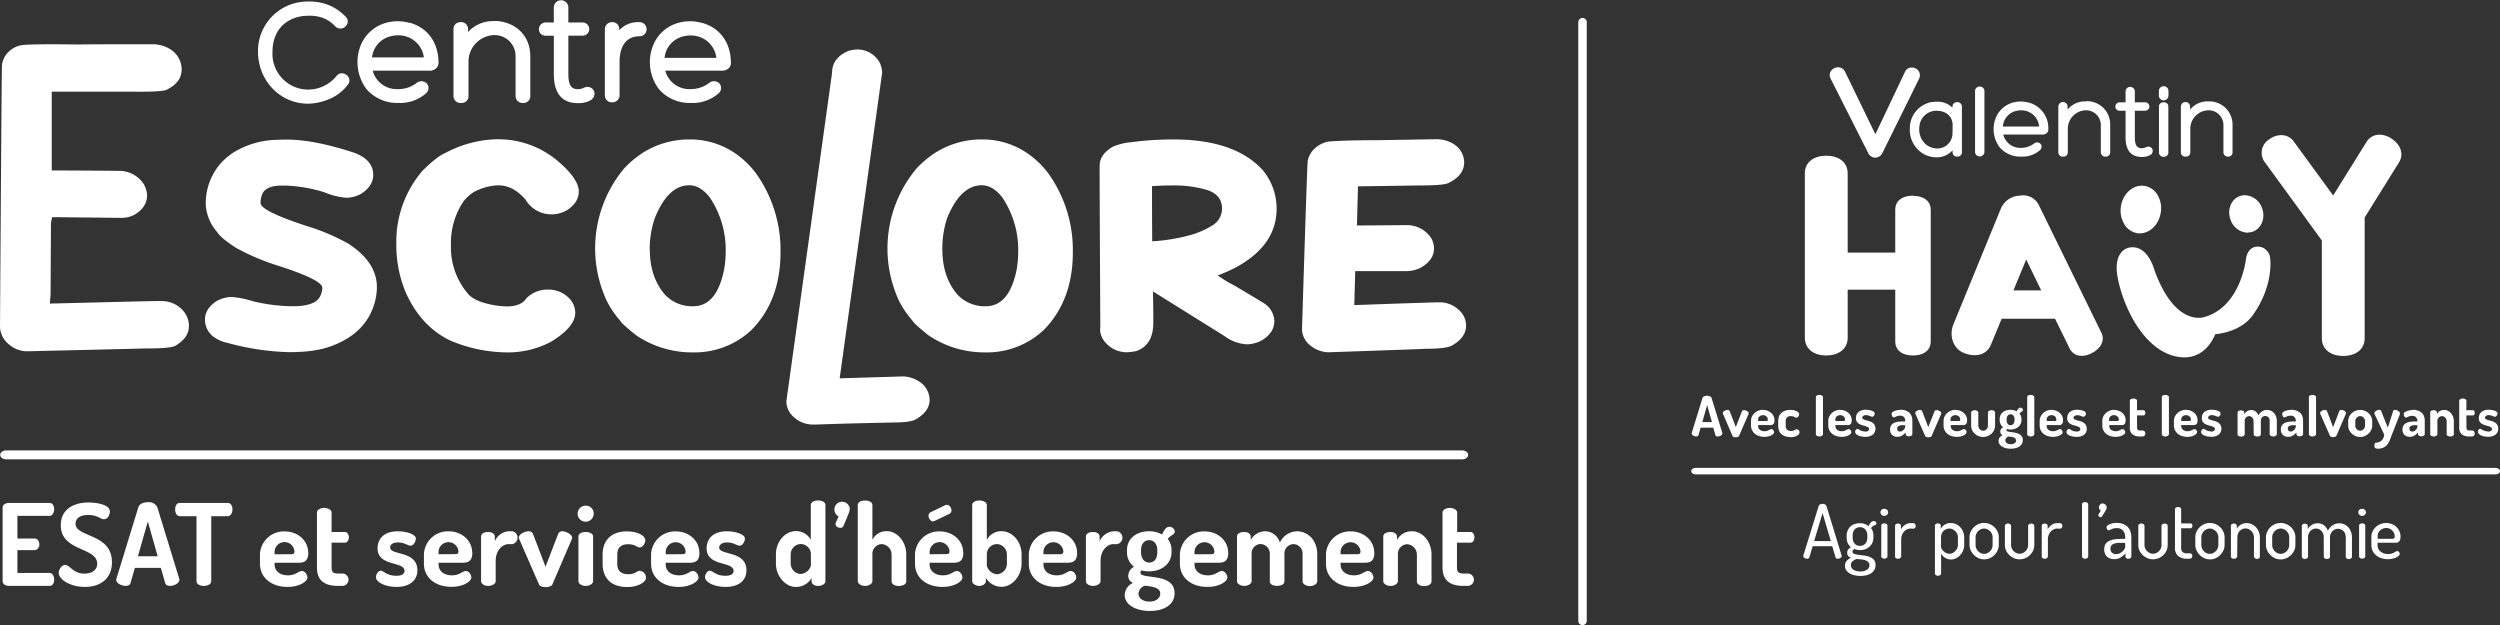 <svg id="Calque_1" data-name="Calque 1" xmlns="http://www.w3.org/2000/svg" xmlns:xlink="http://www.w3.org/1999/xlink" viewBox="0 0 647.58 161.93"><rect x="0" y="0" width="647.58" height="161.93" fill="#333333" stroke="none"/><defs><style>.cls-1,.cls-4{fill:none;}.cls-2{clip-path:url(#clip-path);}.cls-3{fill:#fff;}.cls-4{stroke:#fff;stroke-linecap:round;stroke-miterlimit:10;stroke-width:2.19px;}</style><clipPath id="clip-path" transform="translate(-31.9 -11.43)"><rect class="cls-1" x="-65" y="-203" width="841.89" height="595.28"/></clipPath></defs><g class="cls-2"><path class="cls-3" d="M528.88,29.8a2.19,2.19,0,0,0-1.76-.88,1.88,1.88,0,0,0-1.79,1.18l-7.65,16.1-7.83-16.15A2,2,0,0,0,508,28.86a2.25,2.25,0,0,0-1.85,1,1.91,1.91,0,0,0-.1,1.86L515.79,51a2.08,2.08,0,0,0,1.85,1.27,2.12,2.12,0,0,0,1.84-1.16l9.62-19.48,0-.06a1.93,1.93,0,0,0-.24-1.78" transform="translate(-31.9 -11.43)"/><path class="cls-3" d="M537.66,46a3.92,3.92,0,0,1-4.19,3.88,4.91,4.91,0,0,1-2.58-.94,5.08,5.08,0,0,1-1.84-4.29,5.44,5.44,0,0,1,.38-1.87,4.43,4.43,0,0,1,4.21-2.66h.06c2.48.11,4,1.53,4,3.81Zm1.2-8.1a1.13,1.13,0,0,0-1.2,1.2v.25a5.28,5.28,0,0,0-3.92-1.56,7.67,7.67,0,0,0-1.9.18l.11-.11-1.1.43a6.8,6.8,0,0,0-4.23,6.32A7.2,7.2,0,0,0,529.68,51a6.93,6.93,0,0,0,4,1.18,5.52,5.52,0,0,0,4-1.81v.43a1.12,1.12,0,0,0,1.2,1.2,1.15,1.15,0,0,0,1.22-1.2V39.09a1.17,1.17,0,0,0-1.22-1.2" transform="translate(-31.9 -11.43)"/><path class="cls-3" d="M544.73,33.85A1.16,1.16,0,0,0,543.5,35V50.84a1.22,1.22,0,0,0,2.43,0V35a1.16,1.16,0,0,0-1.2-1.15" transform="translate(-31.9 -11.43)"/><path class="cls-3" d="M560.1,44.2h-9.39a4.44,4.44,0,0,1,3.3-4,5.43,5.43,0,0,1,2.41-.1l.28.07a4.58,4.58,0,0,1,3.4,4M557.41,38h-.06a7.76,7.76,0,0,0-4.06,0,6.74,6.74,0,0,0-4.59,4.41,7.87,7.87,0,0,0,1.17,7.18A7.07,7.07,0,0,0,555.42,52h.13a6.89,6.89,0,0,0,4.75-1.66,1.23,1.23,0,0,0,.36-1.35,1.17,1.17,0,0,0-1.07-.67,1.3,1.3,0,0,0-.89.35,5.53,5.53,0,0,1-3.36,1.06,4.51,4.51,0,0,1-4.53-3.46h10.13a1.57,1.57,0,0,0,1.23-.45,1.31,1.31,0,0,0,.31-1A6.81,6.81,0,0,0,557.41,38" transform="translate(-31.9 -11.43)"/><path class="cls-3" d="M572.26,37.7a5.78,5.78,0,0,0-4.79,2.12v-.76a1.2,1.2,0,0,0-2.4,0V50.86A1.14,1.14,0,0,0,566.33,52a1.1,1.1,0,0,0,1.2-1.18V44.74A4.79,4.79,0,0,1,572.24,40a3.82,3.82,0,0,1,3.84,3.87v7A1.14,1.14,0,0,0,577.31,52a1.1,1.1,0,0,0,1.2-1.18v-7a6,6,0,0,0-6.25-6.17" transform="translate(-31.9 -11.43)"/><path class="cls-3" d="M587.79,49.57a2.79,2.79,0,0,1-1.11.25c-1.27,0-1.79-.82-1.79-2.84V40.11h2.63a1.15,1.15,0,0,0,.85-.34,1.09,1.09,0,0,0-.85-1.83h-2.63V35.13a1.2,1.2,0,0,0-2.4,0v2.81H581a1.11,1.11,0,0,0-1.15,1.11,1,1,0,0,0,.29.73,1.17,1.17,0,0,0,.86.33h1.49V47c0,3.37,1.41,5.08,4.19,5.08a4.14,4.14,0,0,0,2.15-.48,1.18,1.18,0,0,0,.66-1.36,1.12,1.12,0,0,0-1.7-.65" transform="translate(-31.9 -11.43)"/><path class="cls-3" d="M591.14,39.06V50.94a1.14,1.14,0,0,0,1.22,1.11,1.12,1.12,0,0,0,1.21-1.11V39c0-1.45-2.43-1.42-2.43,0" transform="translate(-31.9 -11.43)"/><path class="cls-3" d="M591.12,35v1.18a1.24,1.24,0,0,0,2.48,0V35a1.24,1.24,0,0,0-2.48,0" transform="translate(-31.9 -11.43)"/><path class="cls-3" d="M604,37.7a5.78,5.78,0,0,0-4.79,2.12v-.76a1.2,1.2,0,0,0-2.4,0V50.86A1.14,1.14,0,0,0,598.06,52a1.1,1.1,0,0,0,1.2-1.18V44.74A4.79,4.79,0,0,1,604,40a3.82,3.82,0,0,1,3.84,3.87v7A1.14,1.14,0,0,0,609,52a1.1,1.1,0,0,0,1.2-1.18v-7A6,6,0,0,0,604,37.7" transform="translate(-31.9 -11.43)"/><path class="cls-3" d="M619.79,77.45a4.1,4.1,0,0,0-1.47-1.73,3.5,3.5,0,0,0-1.61-.41c-1.54,0-2.67,1.1-3,3,0,.13-1.34,12.68-10.91,15.27a4.51,4.51,0,0,1-1.35.18c-2.6,0-7.55-1.6-11.46-12.28-.14-.51-1.67-6-5.67-6a3.9,3.9,0,0,0-.78.07A3.59,3.59,0,0,0,581.24,77c-1,1.34-1.29,3.34-.85,6,1.22,7.17,6.5,19.17,15.5,20.83a9.64,9.64,0,0,0,1.82.17c5.26,0,7.46-4.62,8-6,1.48-.13,6.8-.86,9.73-4.93,5.36-7.48,4.71-14.53,4.35-15.56" transform="translate(-31.9 -11.43)"/><path class="cls-3" d="M585.52,71.87a5.06,5.06,0,0,0,.68,0c2.62,0,4.95-2.32,5.41-5.39a6.75,6.75,0,0,0-.82-4.51,4.82,4.82,0,0,0-3.41-2.39,4.91,4.91,0,0,0-.67-.05c-2.62,0-5,2.31-5.42,5.38a6.83,6.83,0,0,0,.83,4.52,4.78,4.78,0,0,0,3.4,2.39" transform="translate(-31.9 -11.43)"/><path class="cls-3" d="M614.13,71.66a4,4,0,0,0,1.4-.26c2.24-.86,3.26-3.63,2.28-6.16A4.92,4.92,0,0,0,613.39,62a4,4,0,0,0-1.41.26c-2.23.86-3.25,3.63-2.27,6.16a4.91,4.91,0,0,0,4.42,3.29" transform="translate(-31.9 -11.43)"/><path class="cls-3" d="M527.42,62.11c-2.53,0-4.59,1.13-4.59,3.67V76.86l-12.32,0V56.37c0-3.07-2.49-4.61-5.55-4.61s-5.55,1.54-5.55,4.61V98.88c0,3.06,2.49,4.63,5.55,4.63s5.55-1.57,5.55-4.63V86.47l12.32,0V99.83c0,2.54,2.06,3.68,4.59,3.68s4.6-1.14,4.6-3.68v-34c0-2.54-2.06-3.67-4.6-3.67" transform="translate(-31.9 -11.43)"/><path class="cls-3" d="M553.45,86.65l3.3-8,3.89,8Zm22.76,10.94L560,64.51a4.49,4.49,0,0,0-4.81-2.41,5.57,5.57,0,0,0-5.06,3.5L537.92,95.39c-1.18,2.83-.22,6.25,2.61,7.43s5.89.75,7.07-2.08L550.39,94h13.84l3.71,7.58c1.08,2.22,3.37,2.5,5.66,1.39s3.68-3.19,2.61-5.41" transform="translate(-31.9 -11.43)"/><path class="cls-3" d="M651.27,47.25c-2.35-1.44-5-1.29-6.44,1.06l-8.49,13.63-.12.06L626,48c-1.51-2-4.29-2-6.32-.46a4.07,4.07,0,0,0-1.05,6l14.7,20.17V99c0,3.07,2.48,4.63,5.55,4.63s5.54-1.56,5.54-4.63V67.78l8.88-14.25c1.44-2.35.28-4.84-2.07-6.28" transform="translate(-31.9 -11.43)"/><path class="cls-3" d="M475.35,120.76l-1.25-4.4-1.24,4.4Zm-4.05,3.73a1.44,1.44,0,0,1-.4-.06,2,2,0,0,1-.37-.15,1,1,0,0,1-.29-.25.47.47,0,0,1-.12-.31.9.9,0,0,1,0-.15l2.76-9a.76.76,0,0,1,.45-.48,1.81,1.81,0,0,1,.74-.15,1.87,1.87,0,0,1,.76.15.72.72,0,0,1,.44.48l2.77,9c0,.08,0,.13,0,.15a.48.48,0,0,1-.12.31,1.16,1.16,0,0,1-.29.24,1.53,1.53,0,0,1-.37.16,1.44,1.44,0,0,1-.4.06.86.86,0,0,1-.41-.09.42.42,0,0,1-.22-.28l-.54-1.91h-3.28l-.54,1.91a.45.45,0,0,1-.22.28.86.86,0,0,1-.41.09" transform="translate(-31.9 -11.43)"/><path class="cls-3" d="M478.22,118.65a.73.73,0,0,1-.05-.12.78.78,0,0,1,0-.14.44.44,0,0,1,.13-.3,1.37,1.37,0,0,1,.32-.25,1.61,1.61,0,0,1,.4-.17,1.42,1.42,0,0,1,.38-.06.58.58,0,0,1,.33.08.49.49,0,0,1,.22.23l1.58,4.15L483.1,118a.52.52,0,0,1,.53-.34,1.34,1.34,0,0,1,.36.06,2.09,2.09,0,0,1,.41.17,1.43,1.43,0,0,1,.33.25.45.45,0,0,1,.13.32.64.64,0,0,1-.05.24l-2.45,5.67a.56.56,0,0,1-.32.24,1.55,1.55,0,0,1-.53.09,1.72,1.72,0,0,1-.52-.08.5.5,0,0,1-.31-.25Z" transform="translate(-31.9 -11.43)"/><path class="cls-3" d="M489.4,120.48a.52.52,0,0,0,.32-.07.39.39,0,0,0,.09-.31,1,1,0,0,0-.37-.82,1.32,1.32,0,0,0-.89-.31,1.34,1.34,0,0,0-.86.3,1,1,0,0,0-.38.81v.4Zm-.8-2.87a3.17,3.17,0,0,1,2.06.75,2.44,2.44,0,0,1,.65.84,2.64,2.64,0,0,1,.23,1.1,1.73,1.73,0,0,1-.11.71.85.85,0,0,1-.31.38,1.05,1.05,0,0,1-.43.15,3.87,3.87,0,0,1-.48,0h-2.9v.22a1.21,1.21,0,0,0,.46,1,1.84,1.84,0,0,0,1.21.37,1.89,1.89,0,0,0,.62-.09,3.24,3.24,0,0,0,.45-.18l.37-.19a.66.66,0,0,1,.32-.08.49.49,0,0,1,.29.08.92.92,0,0,1,.22.22.87.87,0,0,1,.14.27.57.57,0,0,1,.05.24.62.62,0,0,1-.18.4,1.92,1.92,0,0,1-.5.38,3.11,3.11,0,0,1-.8.29,4.13,4.13,0,0,1-1,.12,4.4,4.4,0,0,1-1.39-.21,3.32,3.32,0,0,1-1.1-.59,2.76,2.76,0,0,1-1-2.13v-1.22a2.55,2.55,0,0,1,.24-1.09,3,3,0,0,1,1.67-1.54,3.13,3.13,0,0,1,1.23-.23" transform="translate(-31.9 -11.43)"/><path class="cls-3" d="M495.66,124.62a3.94,3.94,0,0,1-1.41-.22,2.61,2.61,0,0,1-1-.62,2.32,2.32,0,0,1-.56-.93,3.62,3.62,0,0,1-.18-1.16v-1.15a3.6,3.6,0,0,1,.18-1.15,2.32,2.32,0,0,1,.56-.93,2.61,2.61,0,0,1,1-.62,3.61,3.61,0,0,1,1.39-.23,4.35,4.35,0,0,1,.92.09,3,3,0,0,1,.73.25,1.62,1.62,0,0,1,.47.36.64.64,0,0,1,.17.41,1,1,0,0,1-.05.29.89.89,0,0,1-.15.29,1,1,0,0,1-.23.23.51.51,0,0,1-.3.1.59.59,0,0,1-.24-.07l-.27-.13a2.35,2.35,0,0,0-.38-.14,1.94,1.94,0,0,0-.53-.07,1.38,1.38,0,0,0-1,.35,1.34,1.34,0,0,0-.33,1v1.15a1.34,1.34,0,0,0,.33,1,1.4,1.4,0,0,0,1.07.34,2,2,0,0,0,.53-.06,2.18,2.18,0,0,0,.37-.15l.28-.15a.45.45,0,0,1,.25-.07.67.67,0,0,1,.34.09,1,1,0,0,1,.25.21,1.59,1.59,0,0,1,.15.29,1,1,0,0,1,0,.29.65.65,0,0,1-.18.42,1.87,1.87,0,0,1-.5.38,3.27,3.27,0,0,1-.75.27,4,4,0,0,1-.93.1" transform="translate(-31.9 -11.43)"/><path class="cls-3" d="M503.18,113.73a1.23,1.23,0,0,1,.65.16.45.45,0,0,1,.28.41v9.6a.49.49,0,0,1-.28.4,1.08,1.08,0,0,1-.65.19,1,1,0,0,1-.66-.19.49.49,0,0,1-.25-.4v-9.6a.46.46,0,0,1,.25-.41,1.17,1.17,0,0,1,.66-.16" transform="translate(-31.9 -11.43)"/><path class="cls-3" d="M509.41,120.48a.54.54,0,0,0,.32-.07.39.39,0,0,0,.09-.31,1,1,0,0,0-.37-.82,1.34,1.34,0,0,0-.89-.31,1.39,1.39,0,0,0-.87.3,1,1,0,0,0-.37.81v.4Zm-.81-2.87a3.09,3.09,0,0,1,1.13.2,3.14,3.14,0,0,1,.94.55,2.41,2.41,0,0,1,.64.84,2.5,2.5,0,0,1,.24,1.1,1.92,1.92,0,0,1-.11.71.85.85,0,0,1-.31.38,1.05,1.05,0,0,1-.43.15,3.87,3.87,0,0,1-.48,0h-2.9v.22a1.23,1.23,0,0,0,.45,1,1.87,1.87,0,0,0,1.22.37,1.93,1.93,0,0,0,.62-.09,3.24,3.24,0,0,0,.45-.18l.37-.19a.63.63,0,0,1,.32-.08.51.51,0,0,1,.29.08.92.92,0,0,1,.22.22.87.87,0,0,1,.14.27.79.79,0,0,1,.05.24.62.62,0,0,1-.18.4,2,2,0,0,1-.51.38,3,3,0,0,1-.79.29,4.18,4.18,0,0,1-1,.12,4.4,4.4,0,0,1-1.39-.21,3.22,3.22,0,0,1-1.1-.59,2.76,2.76,0,0,1-1-2.13v-1.22a2.55,2.55,0,0,1,.24-1.09,2.91,2.91,0,0,1,.67-.92,3.25,3.25,0,0,1,2.22-.85" transform="translate(-31.9 -11.43)"/><path class="cls-3" d="M515,123.22a1.28,1.28,0,0,0,.84-.2.63.63,0,0,0,.2-.42.53.53,0,0,0-.25-.48,2.05,2.05,0,0,0-.63-.29l-.81-.24a3.7,3.7,0,0,1-.82-.33,1.77,1.77,0,0,1-.63-.56,1.71,1.71,0,0,1-.25-1,2.59,2.59,0,0,1,.13-.77,1.82,1.82,0,0,1,.43-.68,2.36,2.36,0,0,1,.79-.49,3.34,3.34,0,0,1,1.21-.19,4.8,4.8,0,0,1,.85.07,4.29,4.29,0,0,1,.73.19,1.56,1.56,0,0,1,.51.3.5.5,0,0,1,.19.37,1.41,1.41,0,0,1,0,.25,1.51,1.51,0,0,1-.13.29.73.73,0,0,1-.22.24.43.43,0,0,1-.28.11.77.77,0,0,1-.28-.07l-.35-.14-.42-.15a2.09,2.09,0,0,0-.53-.06,1.07,1.07,0,0,0-.77.22.6.6,0,0,0-.23.42.43.43,0,0,0,.26.4,3.15,3.15,0,0,0,.63.26l.83.22a3.75,3.75,0,0,1,.82.35,2.26,2.26,0,0,1,.64.63,2.1,2.1,0,0,1-.43,2.54,3,3,0,0,1-2,.57,4.61,4.61,0,0,1-1-.1,4,4,0,0,1-.83-.27,2,2,0,0,1-.55-.4.68.68,0,0,1-.2-.46,1.38,1.38,0,0,1,0-.26,1.26,1.26,0,0,1,.13-.26,1.34,1.34,0,0,1,.2-.21.4.4,0,0,1,.25-.09.6.6,0,0,1,.3.1l.37.23a3.11,3.11,0,0,0,.51.22,2.52,2.52,0,0,0,.75.1" transform="translate(-31.9 -11.43)"/><path class="cls-3" d="M525.41,121.57h-.22q-.35,0-.69,0a2.46,2.46,0,0,0-.59.12,1,1,0,0,0-.42.27.73.73,0,0,0-.16.48.75.75,0,0,0,.22.59.81.81,0,0,0,.54.19,1,1,0,0,0,.45-.12,1.62,1.62,0,0,0,.43-.31,1.55,1.55,0,0,0,.32-.44,1.19,1.19,0,0,0,.12-.51Zm-1.23-4a4,4,0,0,1,1.42.23,2.63,2.63,0,0,1,.95.63,2.23,2.23,0,0,1,.54.88,3.39,3.39,0,0,1,.17,1.05v3.5a.51.51,0,0,1-.26.42,1.18,1.18,0,0,1-.65.17,1,1,0,0,1-.59-.17.51.51,0,0,1-.24-.42v-.41a4.59,4.59,0,0,1-.9.79,2.33,2.33,0,0,1-1.27.34,2.09,2.09,0,0,1-.72-.12,1.47,1.47,0,0,1-.59-.35,1.58,1.58,0,0,1-.4-.59,2.17,2.17,0,0,1-.15-.84,2,2,0,0,1,.24-1,1.75,1.75,0,0,1,.68-.64,3.32,3.32,0,0,1,1.05-.34,9.43,9.43,0,0,1,1.36-.1h.59v-.18a1.89,1.89,0,0,0-.06-.47,1.2,1.2,0,0,0-.22-.42,1.22,1.22,0,0,0-.39-.31,1.26,1.26,0,0,0-.59-.12,2.45,2.45,0,0,0-.67.07,3.47,3.47,0,0,0-.43.15,1.92,1.92,0,0,0-.29.15.4.4,0,0,1-.24.07.5.5,0,0,1-.47-.3,1.24,1.24,0,0,1-.16-.61.55.55,0,0,1,.21-.41,1.88,1.88,0,0,1,.56-.33,3.68,3.68,0,0,1,.73-.21,3.59,3.59,0,0,1,.79-.08" transform="translate(-31.9 -11.43)"/><path class="cls-3" d="M528.07,118.65a.33.33,0,0,1-.05-.12.36.36,0,0,1,0-.14.44.44,0,0,1,.13-.3,1.31,1.31,0,0,1,.31-.25,1.78,1.78,0,0,1,.4-.17,1.43,1.43,0,0,1,.39-.06.62.62,0,0,1,.33.08.52.52,0,0,1,.21.23l1.59,4.15L533,118a.5.5,0,0,1,.53-.34,1.48,1.48,0,0,1,.36.06,2,2,0,0,1,.4.17,1.43,1.43,0,0,1,.33.25.47.47,0,0,1,.14.32.5.5,0,0,1-.06.24l-2.45,5.67a.5.5,0,0,1-.32.24,1.54,1.54,0,0,1-.52.09,1.72,1.72,0,0,1-.52-.08.48.48,0,0,1-.31-.25Z" transform="translate(-31.9 -11.43)"/><path class="cls-3" d="M539.24,120.48a.52.52,0,0,0,.32-.07c.07,0,.1-.15.1-.31a1,1,0,0,0-.38-.82,1.3,1.3,0,0,0-.88-.31,1.35,1.35,0,0,0-.87.3,1,1,0,0,0-.38.81v.4Zm-.8-2.87a3,3,0,0,1,1.12.2,3.07,3.07,0,0,1,1,.55,2.54,2.54,0,0,1,.64.84,2.5,2.5,0,0,1,.24,1.1,1.71,1.71,0,0,1-.12.71.78.78,0,0,1-.3.38,1.11,1.11,0,0,1-.43.15,3.87,3.87,0,0,1-.48,0h-2.91v.22a1.24,1.24,0,0,0,.46,1,1.87,1.87,0,0,0,1.22.37,1.82,1.82,0,0,0,.61-.09,3.4,3.4,0,0,0,.46-.18l.37-.19a.61.61,0,0,1,.32-.08.46.46,0,0,1,.28.08,1,1,0,0,1,.23.22,1.15,1.15,0,0,1,.14.27.79.79,0,0,1,0,.24.62.62,0,0,1-.18.4,2,2,0,0,1-.51.38,3,3,0,0,1-.79.29,4.18,4.18,0,0,1-1,.12,4.47,4.47,0,0,1-1.4-.21,3.18,3.18,0,0,1-1.09-.59,2.84,2.84,0,0,1-.72-.93,2.8,2.8,0,0,1-.25-1.2v-1.22a2.55,2.55,0,0,1,.24-1.09,2.76,2.76,0,0,1,.67-.92,3.25,3.25,0,0,1,2.22-.85" transform="translate(-31.9 -11.43)"/><path class="cls-3" d="M545.61,124.62a3,3,0,0,1-1.21-.24,3.16,3.16,0,0,1-1-.63,3.25,3.25,0,0,1-.67-.93,2.67,2.67,0,0,1-.24-1.11v-3.43a.51.51,0,0,1,.27-.4,1.17,1.17,0,0,1,.66-.19,1.18,1.18,0,0,1,.65.19.51.51,0,0,1,.27.4v3.43a1.15,1.15,0,0,0,.1.48,1.22,1.22,0,0,0,.27.41,1.31,1.31,0,0,0,.4.3,1.13,1.13,0,0,0,.49.1,1.12,1.12,0,0,0,.48-.1,1.47,1.47,0,0,0,.4-.29,1.17,1.17,0,0,0,.27-.42,1.28,1.28,0,0,0,.09-.48v-3.44a.46.46,0,0,1,.28-.4,1.18,1.18,0,0,1,.65-.18,1.13,1.13,0,0,1,.67.18.49.49,0,0,1,.25.4v3.44a2.58,2.58,0,0,1-.25,1.11,3,3,0,0,1-.66.93,3.16,3.16,0,0,1-1,.63,3,3,0,0,1-1.19.24" transform="translate(-31.9 -11.43)"/><path class="cls-3" d="M553.73,120a1.44,1.44,0,0,0-.27-.88.89.89,0,0,0-.76-.37.87.87,0,0,0-.76.37,1.5,1.5,0,0,0-.26.88v.29a1.51,1.51,0,0,0,.27.91.86.86,0,0,0,.76.37.9.9,0,0,0,.75-.36,1.45,1.45,0,0,0,.27-.91Zm.37,5.49a.65.65,0,0,0-.18-.48,1.23,1.23,0,0,0-.46-.28,3.15,3.15,0,0,0-.64-.15l-.7-.09a1.65,1.65,0,0,0-.55.41.84.84,0,0,0-.22.58.86.86,0,0,0,.41.75,1.73,1.73,0,0,0,1,.27,1.63,1.63,0,0,0,1-.28.84.84,0,0,0,.39-.73m-1.42-2.8a2.94,2.94,0,0,1-.93-.13.41.41,0,0,0-.17.29c0,.15.11.26.32.33a5.62,5.62,0,0,0,.8.16l1,.15a4.52,4.52,0,0,1,1,.29,2.17,2.17,0,0,1,.8.6,1.63,1.63,0,0,1,.32,1.06,1.85,1.85,0,0,1-.27,1,2.07,2.07,0,0,1-.69.69,3.08,3.08,0,0,1-1,.4,4.91,4.91,0,0,1-1.16.13,5.19,5.19,0,0,1-1.2-.13,3.28,3.28,0,0,1-1-.4,2.25,2.25,0,0,1-.7-.63,1.44,1.44,0,0,1-.25-.85,1.41,1.41,0,0,1,.3-.92,2.28,2.28,0,0,1,.74-.6,1.27,1.27,0,0,1-.44-.34,1,1,0,0,1-.16-.58,1,1,0,0,1,.2-.65,2.22,2.22,0,0,1,.53-.46,2.39,2.39,0,0,1-.65-.8,2.19,2.19,0,0,1-.24-1V120a2.31,2.31,0,0,1,.2-1,2.2,2.2,0,0,1,.57-.75,2.42,2.42,0,0,1,.88-.49,3.69,3.69,0,0,1,1.14-.17,3.19,3.19,0,0,1,.89.11,2.73,2.73,0,0,1,.74.3,2.54,2.54,0,0,1,.46-.77.63.63,0,0,1,.42-.2.72.72,0,0,1,.54.2.6.6,0,0,1,.19.37.45.45,0,0,1-.07.23.52.52,0,0,1-.16.17l-.33.23a1.14,1.14,0,0,0-.34.32,2.11,2.11,0,0,1,.5,1.4v.3a2.17,2.17,0,0,1-.21,1,2.4,2.4,0,0,1-.59.76,2.8,2.8,0,0,1-.9.5,3.49,3.49,0,0,1-1.14.18" transform="translate(-31.9 -11.43)"/><path class="cls-3" d="M557.92,113.73a1.29,1.29,0,0,1,.66.16.46.46,0,0,1,.27.41v9.6a.49.49,0,0,1-.27.4,1.14,1.14,0,0,1-.66.19,1.05,1.05,0,0,1-.66-.19.49.49,0,0,1-.25-.4v-9.6a.46.46,0,0,1,.25-.41,1.2,1.2,0,0,1,.66-.16" transform="translate(-31.9 -11.43)"/><path class="cls-3" d="M564.15,120.48a.52.52,0,0,0,.32-.07.39.39,0,0,0,.09-.31,1,1,0,0,0-.37-.82,1.32,1.32,0,0,0-.89-.31,1.34,1.34,0,0,0-.86.3,1,1,0,0,0-.38.81v.4Zm-.8-2.87a3.17,3.17,0,0,1,2.06.75,2.44,2.44,0,0,1,.65.84,2.49,2.49,0,0,1,.23,1.1,1.73,1.73,0,0,1-.11.71.85.85,0,0,1-.31.38,1.05,1.05,0,0,1-.43.15,3.64,3.64,0,0,1-.48,0h-2.9v.22a1.21,1.21,0,0,0,.46,1,1.84,1.84,0,0,0,1.21.37,1.89,1.89,0,0,0,.62-.09,4,4,0,0,0,.46-.18l.36-.19a.66.66,0,0,1,.32-.08.49.49,0,0,1,.29.08.77.77,0,0,1,.22.22.87.87,0,0,1,.14.27.57.57,0,0,1,.05.24.66.66,0,0,1-.17.4,2,2,0,0,1-.51.38,3.11,3.11,0,0,1-.8.29,4.1,4.1,0,0,1-1,.12,4.42,4.42,0,0,1-1.4-.21,3.18,3.18,0,0,1-1.09-.59,2.71,2.71,0,0,1-.72-.93,2.81,2.81,0,0,1-.26-1.2v-1.22a2.42,2.42,0,0,1,.25-1.09,2.88,2.88,0,0,1,.66-.92,3.07,3.07,0,0,1,1-.62,3.13,3.13,0,0,1,1.23-.23" transform="translate(-31.9 -11.43)"/><path class="cls-3" d="M569.72,123.22a1.28,1.28,0,0,0,.84-.2.65.65,0,0,0,.21-.42.54.54,0,0,0-.26-.48,2.05,2.05,0,0,0-.63-.29l-.81-.24a3.91,3.91,0,0,1-.82-.33,1.77,1.77,0,0,1-.63-.56,1.71,1.71,0,0,1-.25-1,2.59,2.59,0,0,1,.13-.77,1.82,1.82,0,0,1,.43-.68,2.32,2.32,0,0,1,.8-.49,3.31,3.31,0,0,1,1.21-.19,4.76,4.76,0,0,1,.84.07,4.06,4.06,0,0,1,.73.19,1.56,1.56,0,0,1,.51.3.47.47,0,0,1,.19.37.85.85,0,0,1,0,.25,1.08,1.08,0,0,1-.13.29.73.73,0,0,1-.22.24.43.43,0,0,1-.28.11.77.77,0,0,1-.28-.07l-.34-.14-.43-.15A2.09,2.09,0,0,0,570,119a1.07,1.07,0,0,0-.77.22.6.6,0,0,0-.23.42.43.43,0,0,0,.26.4,3,3,0,0,0,.64.26l.82.22a3.75,3.75,0,0,1,.82.35,2,2,0,0,1,.64.63,1.84,1.84,0,0,1,.26,1,1.87,1.87,0,0,1-.68,1.52,3,3,0,0,1-2,.57,4.61,4.61,0,0,1-1-.1,4,4,0,0,1-.83-.27,2,2,0,0,1-.55-.4.68.68,0,0,1-.2-.46.91.91,0,0,1,.05-.26.71.71,0,0,1,.13-.26.8.8,0,0,1,.2-.21.36.36,0,0,1,.24-.09.63.63,0,0,1,.31.1l.36.23a3.11,3.11,0,0,0,.51.22,2.57,2.57,0,0,0,.75.1" transform="translate(-31.9 -11.43)"/><path class="cls-3" d="M580.31,120.48a.52.52,0,0,0,.32-.07.39.39,0,0,0,.1-.31,1,1,0,0,0-.38-.82,1.32,1.32,0,0,0-.88-.31,1.35,1.35,0,0,0-.87.3,1,1,0,0,0-.38.81v.4Zm-.8-2.87a3,3,0,0,1,1.12.2,3.2,3.2,0,0,1,1,.55,2.54,2.54,0,0,1,.64.84,2.5,2.5,0,0,1,.24,1.1,1.71,1.71,0,0,1-.12.71.79.79,0,0,1-.31.38,1,1,0,0,1-.42.15,3.87,3.87,0,0,1-.48,0h-2.91v.22a1.21,1.21,0,0,0,.46,1,2.17,2.17,0,0,0,1.83.28,3.4,3.4,0,0,0,.46-.18l.36-.19a.67.67,0,0,1,.33-.08.46.46,0,0,1,.28.08.77.77,0,0,1,.22.22.89.89,0,0,1,.15.27.79.79,0,0,1,.05.24.62.62,0,0,1-.18.4,2,2,0,0,1-.51.38,3,3,0,0,1-.79.29,4.18,4.18,0,0,1-1,.12,4.47,4.47,0,0,1-1.4-.21,3.18,3.18,0,0,1-1.09-.59,2.71,2.71,0,0,1-.72-.93,2.8,2.8,0,0,1-.25-1.2v-1.22a2.55,2.55,0,0,1,.24-1.09,2.88,2.88,0,0,1,.66-.92,3.3,3.3,0,0,1,1-.62,3.13,3.13,0,0,1,1.23-.23" transform="translate(-31.9 -11.43)"/><path class="cls-3" d="M585.47,122.17a.79.79,0,0,0,.17.59.9.9,0,0,0,.63.17h.56a.72.72,0,0,1,.59.24.84.84,0,0,1,.19.53.86.86,0,0,1-.19.55.72.72,0,0,1-.59.24h-.56a3.05,3.05,0,0,1-2-.55,2.16,2.16,0,0,1-.67-1.77v-6.94a.46.46,0,0,1,.29-.41,1.28,1.28,0,0,1,.63-.16,1.24,1.24,0,0,1,.64.16.46.46,0,0,1,.29.41v2.46h1.69a.39.39,0,0,1,.35.22.94.94,0,0,1,0,.92.4.4,0,0,1-.35.21h-1.69Z" transform="translate(-31.9 -11.43)"/><path class="cls-3" d="M592.79,113.73a1.23,1.23,0,0,1,.65.16.45.45,0,0,1,.28.41v9.6a.49.49,0,0,1-.28.4,1.08,1.08,0,0,1-.65.19,1,1,0,0,1-.66-.19.49.49,0,0,1-.25-.4v-9.6a.46.46,0,0,1,.25-.41,1.17,1.17,0,0,1,.66-.16" transform="translate(-31.9 -11.43)"/><path class="cls-3" d="M599,120.48a.52.52,0,0,0,.32-.07.39.39,0,0,0,.09-.31,1,1,0,0,0-.37-.82,1.32,1.32,0,0,0-.89-.31,1.34,1.34,0,0,0-.86.3,1,1,0,0,0-.38.81v.4Zm-.81-2.87a3.06,3.06,0,0,1,1.13.2,3,3,0,0,1,.94.55,2.57,2.57,0,0,1,.65.84,2.64,2.64,0,0,1,.23,1.1,1.92,1.92,0,0,1-.11.71.85.85,0,0,1-.31.38,1.05,1.05,0,0,1-.43.15,3.87,3.87,0,0,1-.48,0h-2.9v.22a1.21,1.21,0,0,0,.46,1,1.84,1.84,0,0,0,1.21.37,1.93,1.93,0,0,0,.62-.09,3.24,3.24,0,0,0,.45-.18l.37-.19a.66.66,0,0,1,.32-.08.49.49,0,0,1,.29.08.92.92,0,0,1,.22.22.87.87,0,0,1,.14.27.57.57,0,0,1,0,.24.62.62,0,0,1-.18.4,1.92,1.92,0,0,1-.5.38,3.11,3.11,0,0,1-.8.29,4.13,4.13,0,0,1-1,.12,4.4,4.4,0,0,1-1.39-.21,3.22,3.22,0,0,1-1.1-.59,2.76,2.76,0,0,1-1-2.13v-1.22a2.55,2.55,0,0,1,.24-1.09,3.07,3.07,0,0,1,.67-.92,3.14,3.14,0,0,1,1-.62,3.2,3.2,0,0,1,1.23-.23" transform="translate(-31.9 -11.43)"/><path class="cls-3" d="M604.59,123.22a1.28,1.28,0,0,0,.84-.2.65.65,0,0,0,.21-.42.54.54,0,0,0-.26-.48,2.05,2.05,0,0,0-.63-.29l-.81-.24a3.91,3.91,0,0,1-.82-.33,1.77,1.77,0,0,1-.63-.56,1.71,1.71,0,0,1-.25-1,2.59,2.59,0,0,1,.13-.77,1.82,1.82,0,0,1,.43-.68,2.32,2.32,0,0,1,.8-.49,3.25,3.25,0,0,1,1.2-.19,4.8,4.8,0,0,1,.85.07,4.06,4.06,0,0,1,.73.19,1.56,1.56,0,0,1,.51.3.47.47,0,0,1,.19.37.85.85,0,0,1,0,.25,1.08,1.08,0,0,1-.13.29.73.73,0,0,1-.22.24.43.43,0,0,1-.28.11.77.77,0,0,1-.28-.07l-.35-.14-.42-.15a2.09,2.09,0,0,0-.53-.06,1.07,1.07,0,0,0-.77.22.6.6,0,0,0-.23.42.43.43,0,0,0,.26.4,3,3,0,0,0,.64.26l.82.22a3.75,3.75,0,0,1,.82.35,2.13,2.13,0,0,1,.64.63,1.84,1.84,0,0,1,.26,1,1.87,1.87,0,0,1-.68,1.52,3,3,0,0,1-2,.57,4.61,4.61,0,0,1-1-.1,4,4,0,0,1-.83-.27,2,2,0,0,1-.55-.4.68.68,0,0,1-.2-.46.91.91,0,0,1,.05-.26.88.88,0,0,1,.12-.26,1,1,0,0,1,.21-.21.36.36,0,0,1,.24-.09.63.63,0,0,1,.31.1l.36.23a3.11,3.11,0,0,0,.51.22,2.52,2.52,0,0,0,.75.1" transform="translate(-31.9 -11.43)"/><path class="cls-3" d="M615.64,120.51a1.24,1.24,0,0,0-.36-.94,1.15,1.15,0,0,0-.82-.35,1.09,1.09,0,0,0-.76.33,1.23,1.23,0,0,0-.35,1v3.39a.51.51,0,0,1-.28.4,1.13,1.13,0,0,1-.65.19,1.07,1.07,0,0,1-.67-.19.49.49,0,0,1-.25-.4v-5.63a.47.47,0,0,1,.25-.42,1.3,1.3,0,0,1,.67-.16,1.06,1.06,0,0,1,.57.16.48.48,0,0,1,.24.42v.42a2.62,2.62,0,0,1,.71-.75,2,2,0,0,1,1.18-.33,1.68,1.68,0,0,1,1.09.39,2.34,2.34,0,0,1,.7,1,2.6,2.6,0,0,1,1-1.08,2.26,2.26,0,0,1,1.21-.35,2.44,2.44,0,0,1,.95.19,2.49,2.49,0,0,1,.81.57,2.66,2.66,0,0,1,.57.9,3.23,3.23,0,0,1,.22,1.24v3.39a.51.51,0,0,1-.28.4,1.11,1.11,0,0,1-.65.19,1.08,1.08,0,0,1-.65-.19.49.49,0,0,1-.27-.4v-3.39a1.25,1.25,0,0,0-.36-1,1.18,1.18,0,0,0-.8-.33,1.13,1.13,0,0,0-.78.33,1.27,1.27,0,0,0-.35,1v3.42a.45.45,0,0,1-.29.43,1.39,1.39,0,0,1-.64.14,1.34,1.34,0,0,1-.62-.14.44.44,0,0,1-.29-.43Z" transform="translate(-31.9 -11.43)"/><path class="cls-3" d="M626.59,121.57h-.22c-.23,0-.47,0-.69,0a2.46,2.46,0,0,0-.59.12,1,1,0,0,0-.42.27.73.73,0,0,0-.16.48.75.75,0,0,0,.22.59.81.81,0,0,0,.54.19,1,1,0,0,0,.45-.12,1.62,1.62,0,0,0,.43-.31,1.55,1.55,0,0,0,.32-.44,1.19,1.19,0,0,0,.12-.51Zm-1.23-4a3.93,3.93,0,0,1,1.41.23,2.67,2.67,0,0,1,1,.63,2.23,2.23,0,0,1,.54.88,3.39,3.39,0,0,1,.16,1.05v3.5a.49.49,0,0,1-.25.42,1.18,1.18,0,0,1-.65.17,1,1,0,0,1-.59-.17.51.51,0,0,1-.24-.42v-.41a4.38,4.38,0,0,1-.91.79,2.3,2.3,0,0,1-1.26.34,2.09,2.09,0,0,1-.72-.12,1.47,1.47,0,0,1-.59-.35,1.58,1.58,0,0,1-.4-.59,2.17,2.17,0,0,1-.15-.84,2,2,0,0,1,.24-1,1.75,1.75,0,0,1,.68-.64,3.32,3.32,0,0,1,1-.34,9.43,9.43,0,0,1,1.36-.1h.59v-.18a1.53,1.53,0,0,0-.07-.47,1,1,0,0,0-.21-.42,1.22,1.22,0,0,0-.39-.31,1.26,1.26,0,0,0-.59-.12,2.45,2.45,0,0,0-.67.07,3.47,3.47,0,0,0-.43.15,1.92,1.92,0,0,0-.29.15.44.44,0,0,1-.24.07.5.5,0,0,1-.47-.3,1.24,1.24,0,0,1-.16-.61.55.55,0,0,1,.21-.41,2,2,0,0,1,.55-.33,4,4,0,0,1,.74-.21,3.59,3.59,0,0,1,.79-.08" transform="translate(-31.9 -11.43)"/><path class="cls-3" d="M630.9,113.73a1.28,1.28,0,0,1,.65.16.47.47,0,0,1,.28.41v9.6a.51.51,0,0,1-.28.4,1.13,1.13,0,0,1-.65.19,1.07,1.07,0,0,1-.67-.19.49.49,0,0,1-.25-.4v-9.6a.46.46,0,0,1,.25-.41,1.21,1.21,0,0,1,.67-.16" transform="translate(-31.9 -11.43)"/><path class="cls-3" d="M632.94,118.65a.33.33,0,0,1-.05-.12.39.39,0,0,1,0-.14.5.5,0,0,1,.13-.3,1.37,1.37,0,0,1,.32-.25,1.78,1.78,0,0,1,.4-.17,1.42,1.42,0,0,1,.38-.06.58.58,0,0,1,.33.08.49.49,0,0,1,.22.23l1.59,4.15,1.58-4.12a.52.52,0,0,1,.53-.34,1.34,1.34,0,0,1,.36.06,1.86,1.86,0,0,1,.41.17,1.43,1.43,0,0,1,.33.25.45.45,0,0,1,.13.32.49.49,0,0,1-.05.24l-2.45,5.67a.52.52,0,0,1-.32.24,1.54,1.54,0,0,1-.52.09,1.78,1.78,0,0,1-.53-.08.46.46,0,0,1-.3-.25Z" transform="translate(-31.9 -11.43)"/><path class="cls-3" d="M644.53,120.51a1.1,1.1,0,0,0-.1-.47,1.88,1.88,0,0,0-.27-.42,1.41,1.41,0,0,0-.4-.29,1.15,1.15,0,0,0-1,0,1.41,1.41,0,0,0-.4.29,1.88,1.88,0,0,0-.27.42,1.1,1.1,0,0,0-.1.47v1.18a1.19,1.19,0,0,0,.1.49,1.33,1.33,0,0,0,.27.41,1.68,1.68,0,0,0,.4.3,1.15,1.15,0,0,0,1,0,1.68,1.68,0,0,0,.4-.3,1.33,1.33,0,0,0,.27-.41,1.19,1.19,0,0,0,.1-.49Zm-1.26-2.9a3,3,0,0,1,1.18.23,3.14,3.14,0,0,1,1,.63,2.91,2.91,0,0,1,.67.92,2.52,2.52,0,0,1,.26,1.12v1.18a2.5,2.5,0,0,1-.26,1.1,3.07,3.07,0,0,1-.67.93,3.41,3.41,0,0,1-1,.66,3,3,0,0,1-2.37,0,3.4,3.4,0,0,1-1-.65,3,3,0,0,1-.67-.93,2.5,2.5,0,0,1-.25-1.11v-1.18a2.63,2.63,0,0,1,.24-1.1,3,3,0,0,1,.66-.93,3.31,3.31,0,0,1,1-.64,3.26,3.26,0,0,1,1.21-.23" transform="translate(-31.9 -11.43)"/><path class="cls-3" d="M647,118.72a.6.6,0,0,1-.06-.24.55.55,0,0,1,.13-.34,1.24,1.24,0,0,1,.32-.28,1.87,1.87,0,0,1,.4-.2,1.47,1.47,0,0,1,.38-.07.81.81,0,0,1,.33.07.37.37,0,0,1,.2.25l1.72,4.28,1.39-4.28a.41.41,0,0,1,.19-.25.73.73,0,0,1,.3-.07,1.47,1.47,0,0,1,.38.07,2,2,0,0,1,.41.2,1.32,1.32,0,0,1,.33.29.59.59,0,0,1,.13.36.46.46,0,0,1,0,.21l-2.09,5.34c-.17.43-.33.86-.49,1.29a4.38,4.38,0,0,1-.62,1.15,2.8,2.8,0,0,1-1,.83,3.19,3.19,0,0,1-1.55.32,1.21,1.21,0,0,1-.6-.13c-.17-.09-.25-.31-.25-.65a1.31,1.31,0,0,1,.11-.55.38.38,0,0,1,.37-.23A2.67,2.67,0,0,0,648,126a1.82,1.82,0,0,0,.65-.33,1.94,1.94,0,0,0,.55-.64,2.37,2.37,0,0,0,.28-1.05Z" transform="translate(-31.9 -11.43)"/><path class="cls-3" d="M658.09,121.57h-.21c-.24,0-.47,0-.7,0a2.46,2.46,0,0,0-.59.12,1,1,0,0,0-.42.27.73.73,0,0,0-.16.48.75.75,0,0,0,.22.59.81.81,0,0,0,.54.19,1,1,0,0,0,.45-.12,1.48,1.48,0,0,0,.43-.31,1.55,1.55,0,0,0,.32-.44,1.19,1.19,0,0,0,.12-.51Zm-1.23-4a4,4,0,0,1,1.42.23,2.63,2.63,0,0,1,1,.63,2.23,2.23,0,0,1,.54.88,3.39,3.39,0,0,1,.17,1.05v3.5a.51.51,0,0,1-.26.42,1.18,1.18,0,0,1-.65.17,1,1,0,0,1-.59-.17.51.51,0,0,1-.24-.42v-.41a4.59,4.59,0,0,1-.9.79,2.33,2.33,0,0,1-1.27.34,2.09,2.09,0,0,1-.72-.12,1.47,1.47,0,0,1-.59-.35,1.58,1.58,0,0,1-.4-.59,2.17,2.17,0,0,1-.15-.84,2,2,0,0,1,.24-1,1.75,1.75,0,0,1,.68-.64,3.32,3.32,0,0,1,1-.34,9.43,9.43,0,0,1,1.36-.1h.59v-.18A1.89,1.89,0,0,0,658,120a1.2,1.2,0,0,0-.22-.42,1.22,1.22,0,0,0-.39-.31,1.26,1.26,0,0,0-.59-.12,2.45,2.45,0,0,0-.67.07,3.47,3.47,0,0,0-.43.15,1.92,1.92,0,0,0-.29.15.4.4,0,0,1-.24.07.5.5,0,0,1-.47-.3,1.24,1.24,0,0,1-.16-.61.55.55,0,0,1,.21-.41,1.88,1.88,0,0,1,.56-.33,3.89,3.89,0,0,1,.73-.21,3.59,3.59,0,0,1,.79-.08" transform="translate(-31.9 -11.43)"/><path class="cls-3" d="M663.26,123.9a.54.54,0,0,1-.28.41,1.2,1.2,0,0,1-.65.18,1.13,1.13,0,0,1-.67-.18.52.52,0,0,1-.25-.41v-5.63a.47.47,0,0,1,.25-.42,1.3,1.3,0,0,1,.67-.16,1.06,1.06,0,0,1,.57.16.48.48,0,0,1,.24.42v.43a2,2,0,0,1,.7-.76,2.18,2.18,0,0,1,1.22-.33,2,2,0,0,1,.94.23,2.36,2.36,0,0,1,.78.63,2.9,2.9,0,0,1,.54.92,3.18,3.18,0,0,1,.2,1.12v3.39a.47.47,0,0,1-.29.44,1.4,1.4,0,0,1-.64.15,1.32,1.32,0,0,1-.62-.15.47.47,0,0,1-.3-.44v-3.39a1.1,1.1,0,0,0-.1-.47,1.36,1.36,0,0,0-.26-.41,1.14,1.14,0,0,0-.39-.3,1.19,1.19,0,0,0-.49-.1,1.14,1.14,0,0,0-.81.34,1.24,1.24,0,0,0-.36.94Z" transform="translate(-31.9 -11.43)"/><path class="cls-3" d="M670.79,122.17a.79.79,0,0,0,.17.59.9.9,0,0,0,.63.17h.56a.72.72,0,0,1,.59.24.84.84,0,0,1,.19.53.86.86,0,0,1-.19.55.72.72,0,0,1-.59.24h-.56a3.05,3.05,0,0,1-2-.55,2.19,2.19,0,0,1-.67-1.77v-6.94a.46.46,0,0,1,.29-.41,1.28,1.28,0,0,1,.63-.16,1.24,1.24,0,0,1,.64.16.46.46,0,0,1,.29.41v2.46h1.69a.38.38,0,0,1,.35.22.94.94,0,0,1,0,.92.38.38,0,0,1-.35.21h-1.69Z" transform="translate(-31.9 -11.43)"/><path class="cls-3" d="M676.35,123.22a1.27,1.27,0,0,0,.83-.2.61.61,0,0,0,.21-.42.53.53,0,0,0-.25-.48,2.3,2.3,0,0,0-.63-.29l-.82-.24a3.62,3.62,0,0,1-.81-.33,1.77,1.77,0,0,1-.63-.56,1.63,1.63,0,0,1-.25-1,2.31,2.31,0,0,1,.13-.77,1.71,1.71,0,0,1,.43-.68,2.27,2.27,0,0,1,.79-.49,3.31,3.31,0,0,1,1.21-.19,4.61,4.61,0,0,1,.84.07,4.06,4.06,0,0,1,.73.19,1.56,1.56,0,0,1,.51.3.48.48,0,0,1,.2.37.92.92,0,0,1-.05.25,1.08,1.08,0,0,1-.13.29.7.7,0,0,1-.21.24.46.46,0,0,1-.29.11.82.82,0,0,1-.28-.07l-.34-.14-.42-.15a2.09,2.09,0,0,0-.53-.06,1.07,1.07,0,0,0-.77.22.56.56,0,0,0-.23.42.42.42,0,0,0,.25.4,3.54,3.54,0,0,0,.64.26l.82.22a3.83,3.83,0,0,1,.83.35,2.1,2.1,0,0,1,.63.63,1.76,1.76,0,0,1,.26,1,1.87,1.87,0,0,1-.68,1.52,3,3,0,0,1-2,.57,4.77,4.77,0,0,1-1-.1,3.94,3.94,0,0,1-.82-.27,1.86,1.86,0,0,1-.55-.4.68.68,0,0,1-.2-.46.87.87,0,0,1,0-.26.91.91,0,0,1,.13-.26,1,1,0,0,1,.2-.21.4.4,0,0,1,.24-.09.6.6,0,0,1,.31.1l.37.23a3.39,3.39,0,0,0,.5.22,2.64,2.64,0,0,0,.76.1" transform="translate(-31.9 -11.43)"/><path class="cls-3" d="M506.14,151.59,504,144.33l-2.18,7.26ZM500,156.16a1.22,1.22,0,0,1-.65-.19.54.54,0,0,1-.33-.49.47.47,0,0,1,0-.15L503,142.5a.75.75,0,0,1,.39-.43,1.59,1.59,0,0,1,.61-.13,1.32,1.32,0,0,1,.62.15.74.74,0,0,1,.39.41l3.93,12.83s0,0,0,.07,0,0,0,.06a.56.56,0,0,1-.33.49,1.2,1.2,0,0,1-.67.21.72.72,0,0,1-.37-.09.47.47,0,0,1-.21-.28l-.85-2.87h-5.07l-.85,2.87a.56.56,0,0,1-.6.37" transform="translate(-31.9 -11.43)"/><path class="cls-3" d="M515.6,150.08a2.19,2.19,0,0,0-.51-1.47,1.7,1.7,0,0,0-1.4-.61,1.68,1.68,0,0,0-1.41.61,2.28,2.28,0,0,0-.48,1.47v.62a2.3,2.3,0,0,0,.49,1.51,1.71,1.71,0,0,0,1.42.61,1.77,1.77,0,0,0,1.38-.59,2.23,2.23,0,0,0,.51-1.51Zm.54,7.72a1.06,1.06,0,0,0-.35-.84,2.3,2.3,0,0,0-.85-.45,5.81,5.81,0,0,0-1.07-.19c-.38,0-.72-.07-1-.11a3.56,3.56,0,0,0-1.07.59,1.24,1.24,0,0,0-.46,1A1.4,1.4,0,0,0,512,159a3.13,3.13,0,0,0,1.78.45,3,3,0,0,0,1.74-.45,1.41,1.41,0,0,0,.64-1.2m-2.47-3.88a3.45,3.45,0,0,1-1.43-.29,1.8,1.8,0,0,0-.34.26.6.6,0,0,0,.3,1,4.72,4.72,0,0,0,1.1.25l1.43.19a5.87,5.87,0,0,1,1.43.35,2.78,2.78,0,0,1,1.1.74,2,2,0,0,1,.44,1.38,2.42,2.42,0,0,1-1.13,2.12,4.1,4.1,0,0,1-1.24.52,6.35,6.35,0,0,1-1.55.17,6.65,6.65,0,0,1-1.58-.18,4.26,4.26,0,0,1-1.26-.51,2.51,2.51,0,0,1-.84-.81,2,2,0,0,1-.31-1.1,1.89,1.89,0,0,1,.47-1.32,3.32,3.32,0,0,1,1.09-.78,1.77,1.77,0,0,1-.71-.45,1.19,1.19,0,0,1-.27-.85,1.33,1.33,0,0,1,.26-.85,2.24,2.24,0,0,1,.7-.57,3.22,3.22,0,0,1-.81-1.05,3.31,3.31,0,0,1-.29-1.38v-.64a3.36,3.36,0,0,1,.25-1.28,3.15,3.15,0,0,1,.7-1,3.09,3.09,0,0,1,1.08-.65,4.17,4.17,0,0,1,1.41-.23,3.55,3.55,0,0,1,1.24.2,3.63,3.63,0,0,1,1,.55,3.07,3.07,0,0,1,.64-1,1.05,1.05,0,0,1,.68-.3.69.69,0,0,1,.51.19.58.58,0,0,1,.18.4.36.36,0,0,1-.1.27.58.58,0,0,1-.23.18,1.94,1.94,0,0,0-.5.23,1.7,1.7,0,0,0-.54.58,2.14,2.14,0,0,1,.45.84,3.21,3.21,0,0,1,.15,1v.64a3.13,3.13,0,0,1-.26,1.27,3,3,0,0,1-.73,1,3.2,3.2,0,0,1-1.09.68,4,4,0,0,1-1.41.24" transform="translate(-31.9 -11.43)"/><path class="cls-3" d="M520,147a1.06,1.06,0,0,1,.57.16.46.46,0,0,1,.24.4v8a.5.5,0,0,1-.24.39.87.87,0,0,1-.57.19.85.85,0,0,1-.56-.19.51.51,0,0,1-.23-.39v-8a.47.47,0,0,1,.23-.4A1,1,0,0,1,520,147m0-3.78a1,1,0,0,1,.7.27.87.87,0,0,1,.29.64.91.91,0,0,1-.29.65,1,1,0,0,1-.7.28,1,1,0,0,1-.71-.28.91.91,0,0,1-.29-.65.87.87,0,0,1,.29-.64,1,1,0,0,1,.71-.27" transform="translate(-31.9 -11.43)"/><path class="cls-3" d="M526.82,148.34a2.26,2.26,0,0,0-.91.2,2.16,2.16,0,0,0-.78.56,2.74,2.74,0,0,0-.55.89,3.23,3.23,0,0,0-.21,1.19v4.4a.5.5,0,0,1-.24.39.91.91,0,0,1-.57.19A.84.84,0,0,1,523,156a.5.5,0,0,1-.22-.39v-8a.46.46,0,0,1,.22-.4,1,1,0,0,1,.57-.16.89.89,0,0,1,.52.16.48.48,0,0,1,.21.4v.91a3.52,3.52,0,0,1,1-1.09,2.48,2.48,0,0,1,1.56-.49h.65a.56.56,0,0,1,.44.22.79.79,0,0,1,.18.51.75.75,0,0,1-.18.5.58.58,0,0,1-.44.21Z" transform="translate(-31.9 -11.43)"/><path class="cls-3" d="M539.06,150.6a2,2,0,0,0-.17-.83,2.33,2.33,0,0,0-.48-.72,2.57,2.57,0,0,0-.71-.51,2,2,0,0,0-.87-.2,2.09,2.09,0,0,0-.78.16,2.1,2.1,0,0,0-1.18,1.16,2.35,2.35,0,0,0-.18.94v2.49a1.06,1.06,0,0,0,.16.49,2.64,2.64,0,0,0,.45.59,2.74,2.74,0,0,0,.7.49,1.85,1.85,0,0,0,.87.2,1.91,1.91,0,0,0,.84-.19,2.5,2.5,0,0,0,1.18-1.25,2.05,2.05,0,0,0,.17-.85Zm-5.2-3.59a.93.93,0,0,1,.54.16.48.48,0,0,1,.21.4v.79a3.34,3.34,0,0,1,1-1,2.76,2.76,0,0,1,1.6-.45,3.09,3.09,0,0,1,1.35.29,3.29,3.29,0,0,1,1.11.8,3.71,3.71,0,0,1,.75,1.18,3.83,3.83,0,0,1,.27,1.43v2a3.77,3.77,0,0,1-.28,1.41,4.15,4.15,0,0,1-.75,1.19,3.47,3.47,0,0,1-1.08.83,2.79,2.79,0,0,1-1.29.31,2.94,2.94,0,0,1-2.58-1.5V160a.49.49,0,0,1-.25.39.91.91,0,0,1-.56.18.85.85,0,0,1-.57-.18.5.5,0,0,1-.22-.39V147.57a.46.46,0,0,1,.22-.4.94.94,0,0,1,.55-.16" transform="translate(-31.9 -11.43)"/><path class="cls-3" d="M548.05,150.6a2,2,0,0,0-.17-.83,2.49,2.49,0,0,0-.47-.72,2.43,2.43,0,0,0-.71-.51,2,2,0,0,0-1.73,0,2.26,2.26,0,0,0-.7.51,2.46,2.46,0,0,0-.46.72,2,2,0,0,0-.17.83v2a2.13,2.13,0,0,0,.17.86,2.34,2.34,0,0,0,.47.73,2.38,2.38,0,0,0,.7.51,2,2,0,0,0,1.71,0,2.4,2.4,0,0,0,1.19-1.24,2.13,2.13,0,0,0,.17-.86Zm-2.22-3.7a3.64,3.64,0,0,1,1.47.29,3.85,3.85,0,0,1,1.22.8,3.91,3.91,0,0,1,.82,1.18,3.35,3.35,0,0,1,.31,1.43v2a3.29,3.29,0,0,1-.31,1.41,4,4,0,0,1-2,2,3.49,3.49,0,0,1-1.47.31,3.4,3.4,0,0,1-1.45-.31,3.89,3.89,0,0,1-1.21-.83,4.17,4.17,0,0,1-.83-1.19,3.45,3.45,0,0,1-.31-1.41v-2a3.43,3.43,0,0,1,.3-1.41,3.91,3.91,0,0,1,.82-1.18,4,4,0,0,1,1.21-.81,3.65,3.65,0,0,1,1.47-.3" transform="translate(-31.9 -11.43)"/><path class="cls-3" d="M555.05,156.31a3.59,3.59,0,0,1-1.49-.31,3.92,3.92,0,0,1-1.21-.82,3.81,3.81,0,0,1-.82-1.17,3.39,3.39,0,0,1-.3-1.4v-5a.51.51,0,0,1,.23-.39.93.93,0,0,1,1.13,0,.5.5,0,0,1,.24.39v5a2.2,2.2,0,0,0,.17.83,2.52,2.52,0,0,0,.48.72,2.26,2.26,0,0,0,.7.51,2,2,0,0,0,.87.19,1.93,1.93,0,0,0,.86-.19,2.44,2.44,0,0,0,.69-.5,2.25,2.25,0,0,0,.47-.71,2.09,2.09,0,0,0,.18-.85v-5a.47.47,0,0,1,.24-.38.92.92,0,0,1,.57-.18.88.88,0,0,1,.57.18.5.5,0,0,1,.22.38v5a3.47,3.47,0,0,1-.3,1.41,3.74,3.74,0,0,1-.82,1.18,3.94,3.94,0,0,1-1.22.81,3.63,3.63,0,0,1-1.46.3" transform="translate(-31.9 -11.43)"/><path class="cls-3" d="M564.82,148.34a2.26,2.26,0,0,0-.91.2,2.34,2.34,0,0,0-.78.56,2.92,2.92,0,0,0-.55.89,3.23,3.23,0,0,0-.21,1.19v4.4a.5.5,0,0,1-.24.39.87.87,0,0,1-.57.19A.84.84,0,0,1,561,156a.5.5,0,0,1-.22-.39v-8a.46.46,0,0,1,.22-.4,1,1,0,0,1,.57-.16.89.89,0,0,1,.52.16.48.48,0,0,1,.21.4v.91a3.44,3.44,0,0,1,1-1.09,2.45,2.45,0,0,1,1.55-.49h.65a.54.54,0,0,1,.44.22.79.79,0,0,1,.18.51.75.75,0,0,1-.18.5.56.56,0,0,1-.44.21Z" transform="translate(-31.9 -11.43)"/><path class="cls-3" d="M572,141.5a1.05,1.05,0,0,1,.57.15.47.47,0,0,1,.24.41v13.52a.5.5,0,0,1-.24.39.87.87,0,0,1-.57.19.84.84,0,0,1-.57-.19.53.53,0,0,1-.22-.39V142.06a.49.49,0,0,1,.22-.41,1,1,0,0,1,.57-.15" transform="translate(-31.9 -11.43)"/><path class="cls-3" d="M576.76,141.89a1,1,0,0,1,.65.4,1,1,0,0,1,.18.74,2.39,2.39,0,0,1-.31.71c-.18.33-.49.82-.92,1.48a.35.35,0,0,1-.2.16.44.44,0,0,1-.22,0,.77.77,0,0,1-.37-.19.38.38,0,0,1-.13-.36.5.5,0,0,1,.07-.19l.56-.92a1.05,1.05,0,0,1-.38-.43,1,1,0,0,1-.08-.6,1,1,0,0,1,.39-.65.92.92,0,0,1,.76-.18" transform="translate(-31.9 -11.43)"/><path class="cls-3" d="M582.39,152.05h-.68c-.41,0-.81,0-1.18,0a4.11,4.11,0,0,0-1,.2,1.54,1.54,0,0,0-.69.45,1.17,1.17,0,0,0-.26.82,1.35,1.35,0,0,0,.42,1.1,1.63,1.63,0,0,0,1.06.35,2.11,2.11,0,0,0,.83-.18,2.75,2.75,0,0,0,.75-.48,2.66,2.66,0,0,0,.54-.63,1.27,1.27,0,0,0,.22-.68Zm-2.09-5.15a4,4,0,0,1,1.71.32,3.21,3.21,0,0,1,1.15.84,3,3,0,0,1,.63,1.19,5,5,0,0,1,.2,1.39v4.94a.5.5,0,0,1-.22.41.94.94,0,0,1-.57.17.8.8,0,0,1-.53-.17.49.49,0,0,1-.21-.41v-.77a5.9,5.9,0,0,1-1.21,1,3,3,0,0,1-1.7.46,3.29,3.29,0,0,1-1-.15,2.29,2.29,0,0,1-.83-.48,2,2,0,0,1-.56-.8,2.82,2.82,0,0,1-.2-1.13,2.54,2.54,0,0,1,.32-1.33,2.4,2.4,0,0,1,.93-.82,4.72,4.72,0,0,1,1.43-.42,12.77,12.77,0,0,1,1.83-.12h.93v-.4a3.12,3.12,0,0,0-.12-.85,2.39,2.39,0,0,0-.37-.77,1.78,1.78,0,0,0-.65-.56,2.13,2.13,0,0,0-1-.21,4,4,0,0,0-.84.08,3.21,3.21,0,0,0-.58.2,3.6,3.6,0,0,0-.39.19.57.57,0,0,1-.29.09.48.48,0,0,1-.44-.27,1.12,1.12,0,0,1-.16-.54.6.6,0,0,1,.25-.44,2.63,2.63,0,0,1,.65-.35,4.52,4.52,0,0,1,.88-.25,6.22,6.22,0,0,1,1-.08" transform="translate(-31.9 -11.43)"/><path class="cls-3" d="M589.6,156.31a3.54,3.54,0,0,1-1.48-.31,4.09,4.09,0,0,1-1.22-.82,4,4,0,0,1-.82-1.17,3.38,3.38,0,0,1-.29-1.4v-5a.48.48,0,0,1,.23-.39.85.85,0,0,1,.58-.19.88.88,0,0,1,.55.19.5.5,0,0,1,.24.39v5a2,2,0,0,0,.17.83,2.49,2.49,0,0,0,.47.72,2.43,2.43,0,0,0,.71.51,2,2,0,0,0,.86.19,1.9,1.9,0,0,0,.86-.19,2.35,2.35,0,0,0,.7-.5,2.44,2.44,0,0,0,.47-.71,2.08,2.08,0,0,0,.17-.85v-5a.47.47,0,0,1,.24-.38,1,1,0,0,1,.57-.18.86.86,0,0,1,.57.18.47.47,0,0,1,.22.38v5a3.63,3.63,0,0,1-.29,1.41,3.91,3.91,0,0,1-.82,1.18,4.06,4.06,0,0,1-1.22.81,3.65,3.65,0,0,1-1.47.3" transform="translate(-31.9 -11.43)"/><path class="cls-3" d="M596.89,153.24a1.59,1.59,0,0,0,.35,1.17,1.76,1.76,0,0,0,1.25.34h.6a.64.64,0,0,1,.51.21.72.72,0,0,1,.18.48.74.74,0,0,1-.18.49.62.62,0,0,1-.51.23h-.6a3.54,3.54,0,0,1-2.38-.7,2.74,2.74,0,0,1-.82-2.22v-9.93a.45.45,0,0,1,.26-.4,1,1,0,0,1,.53-.16,1,1,0,0,1,.56.16.44.44,0,0,1,.25.4V147h2.43a.42.42,0,0,1,.35.2.74.74,0,0,1,.13.44.69.69,0,0,1-.13.43.41.41,0,0,1-.35.19h-2.43Z" transform="translate(-31.9 -11.43)"/><path class="cls-3" d="M606.53,150.6a2.2,2.2,0,0,0-.17-.83,2.52,2.52,0,0,0-.48-.72,2.38,2.38,0,0,0-.7-.51,2,2,0,0,0-1.74,0,2.21,2.21,0,0,0-.69.51,2.46,2.46,0,0,0-.46.72,2,2,0,0,0-.18.83v2a2.14,2.14,0,0,0,.18.86,2.34,2.34,0,0,0,.47.73,2.47,2.47,0,0,0,.69.51,1.93,1.93,0,0,0,.86.19,1.9,1.9,0,0,0,.86-.19,2.52,2.52,0,0,0,.7-.51,2.4,2.4,0,0,0,.49-.73,2.31,2.31,0,0,0,.17-.86Zm-2.22-3.7A3.81,3.81,0,0,1,607,148a3.77,3.77,0,0,1,.83,1.18,3.35,3.35,0,0,1,.31,1.43v2a3.29,3.29,0,0,1-.31,1.41,4.07,4.07,0,0,1-2,2,3.53,3.53,0,0,1-1.47.31,3.4,3.4,0,0,1-1.45-.31,3.89,3.89,0,0,1-1.21-.83,4,4,0,0,1-.83-1.19,3.45,3.45,0,0,1-.31-1.41v-2a3.43,3.43,0,0,1,.3-1.41,3.74,3.74,0,0,1,.82-1.18,4,4,0,0,1,1.21-.81,3.58,3.58,0,0,1,1.47-.3" transform="translate(-31.9 -11.43)"/><path class="cls-3" d="M611.4,155.58a.5.5,0,0,1-.24.39.87.87,0,0,1-.57.19A.84.84,0,0,1,610,156a.5.5,0,0,1-.22-.39v-8a.46.46,0,0,1,.22-.4,1,1,0,0,1,.57-.16.91.91,0,0,1,.51.16.46.46,0,0,1,.22.4v.79a2.85,2.85,0,0,1,2.59-1.46,3,3,0,0,1,1.31.29,3.38,3.38,0,0,1,1.08.8,3.89,3.89,0,0,1,1,2.61v5a.46.46,0,0,1-.25.43,1.07,1.07,0,0,1-.56.15A1,1,0,0,1,616,156a.46.46,0,0,1-.25-.43v-5a2.2,2.2,0,0,0-.17-.83,2.52,2.52,0,0,0-.48-.72,2.38,2.38,0,0,0-.7-.51,1.93,1.93,0,0,0-.85-.2,2,2,0,0,0-.76.16,2.06,2.06,0,0,0-1.16,1.16,2.35,2.35,0,0,0-.18.94Z" transform="translate(-31.9 -11.43)"/><path class="cls-3" d="M624.88,150.6a2,2,0,0,0-.17-.83,2.49,2.49,0,0,0-.47-.72,2.43,2.43,0,0,0-.71-.51,2,2,0,0,0-1.73,0,2.26,2.26,0,0,0-.7.51,2.68,2.68,0,0,0-.46.72,2,2,0,0,0-.17.83v2a2.13,2.13,0,0,0,.17.86,2.54,2.54,0,0,0,.47.73,2.38,2.38,0,0,0,.7.51,2,2,0,0,0,1.71,0,2.4,2.4,0,0,0,1.19-1.24,2.13,2.13,0,0,0,.17-.86Zm-2.21-3.7a3.63,3.63,0,0,1,1.46.29,3.85,3.85,0,0,1,1.22.8,4.12,4.12,0,0,1,.83,1.18,3.49,3.49,0,0,1,.3,1.43v2a3.43,3.43,0,0,1-.3,1.41,4.17,4.17,0,0,1-.83,1.19,3.94,3.94,0,0,1-1.22.83,3.48,3.48,0,0,1-1.46.31,3.42,3.42,0,0,1-1.46-.31,3.89,3.89,0,0,1-1.21-.83,4.17,4.17,0,0,1-.83-1.19,3.45,3.45,0,0,1-.31-1.41v-2a3.6,3.6,0,0,1,.3-1.41A3.91,3.91,0,0,1,620,148a4,4,0,0,1,1.21-.81,3.66,3.66,0,0,1,1.48-.3" transform="translate(-31.9 -11.43)"/><path class="cls-3" d="M633.82,150.56a2.35,2.35,0,0,0-.16-.89,2.19,2.19,0,0,0-.44-.71,2,2,0,0,0-.63-.45,1.88,1.88,0,0,0-.77-.17,2,2,0,0,0-.76.15,1.84,1.84,0,0,0-.65.43,2.14,2.14,0,0,0-.47.72,2.25,2.25,0,0,0-.19,1v5a.5.5,0,0,1-.24.39.87.87,0,0,1-.57.19.84.84,0,0,1-.57-.19.53.53,0,0,1-.22-.39v-8a.49.49,0,0,1,.22-.4,1,1,0,0,1,.57-.16.87.87,0,0,1,.52.16.49.49,0,0,1,.22.4v.79a3.15,3.15,0,0,1,1-1,2.7,2.7,0,0,1,1.6-.45,2.54,2.54,0,0,1,1.62.53,3.1,3.1,0,0,1,1,1.4,3.52,3.52,0,0,1,1.3-1.46,3.17,3.17,0,0,1,1.64-.47,3.11,3.11,0,0,1,1.23.25,3.17,3.17,0,0,1,1.05.72,3.59,3.59,0,0,1,.73,1.16,4.07,4.07,0,0,1,.28,1.57v5a.5.5,0,0,1-.24.39.87.87,0,0,1-.57.19.85.85,0,0,1-.56-.19.51.51,0,0,1-.23-.39v-5a2.68,2.68,0,0,0-.17-1,1.91,1.91,0,0,0-1.12-1.13,1.91,1.91,0,0,0-.73-.15,2.08,2.08,0,0,0-1.41.6,2.46,2.46,0,0,0-.47.7,2,2,0,0,0-.19.9v5.06a.44.44,0,0,1-.25.42,1.13,1.13,0,0,1-1.09,0,.45.45,0,0,1-.26-.42Z" transform="translate(-31.9 -11.43)"/><path class="cls-3" d="M643.77,147a1.06,1.06,0,0,1,.57.16.46.46,0,0,1,.24.4v8a.5.5,0,0,1-.24.39.87.87,0,0,1-.57.19.85.85,0,0,1-.56-.19.51.51,0,0,1-.23-.39v-8a.47.47,0,0,1,.23-.4,1,1,0,0,1,.56-.16m0-3.78a1,1,0,0,1,.7.27.87.87,0,0,1,.29.64.91.91,0,0,1-.29.65,1,1,0,0,1-.7.28,1,1,0,0,1-.71-.28.91.91,0,0,1-.29-.65.87.87,0,0,1,.29-.64,1,1,0,0,1,.71-.27" transform="translate(-31.9 -11.43)"/><path class="cls-3" d="M651.35,151a1.32,1.32,0,0,0,.68-.12c.12-.07.17-.24.17-.5a2.1,2.1,0,0,0-.16-.82,2.29,2.29,0,0,0-.45-.69,2.51,2.51,0,0,0-.7-.49,2.14,2.14,0,0,0-.89-.18,2.39,2.39,0,0,0-1.56.61,2.24,2.24,0,0,0-.48.66,2,2,0,0,0-.17.83v.7ZM650,146.9a3.75,3.75,0,0,1,1.41.26,3.71,3.71,0,0,1,1.19.73,3.54,3.54,0,0,1,.81,1.13,3.39,3.39,0,0,1,.3,1.43,2.13,2.13,0,0,1-.15.89,1.06,1.06,0,0,1-.38.49,1.17,1.17,0,0,1-.55.19c-.21,0-.42,0-.64,0h-4.22v.58a2.06,2.06,0,0,0,.76,1.7,3,3,0,0,0,2,.63,3.25,3.25,0,0,0,.9-.11,3.13,3.13,0,0,0,.63-.27c.17-.09.32-.18.44-.26a.75.75,0,0,1,.36-.11.56.56,0,0,1,.47.26.87.87,0,0,1,.19.47.71.71,0,0,1-.22.43,2.33,2.33,0,0,1-.6.44,4.7,4.7,0,0,1-1,.36,5.46,5.46,0,0,1-1.26.14,5.28,5.28,0,0,1-1.73-.27,4,4,0,0,1-1.35-.76,3.43,3.43,0,0,1-1.2-2.71v-2a3.41,3.41,0,0,1,.29-1.4,3.82,3.82,0,0,1,.82-1.16A4,4,0,0,1,650,146.9" transform="translate(-31.9 -11.43)"/><path class="cls-3" d="M678.34,132.63H471.12c-.63,0-1.14.38-1.14.84s.51.84,1.14.84H678.34c.63,0,1.14-.37,1.14-.84s-.51-.84-1.14-.84" transform="translate(-31.9 -11.43)"/><path class="cls-3" d="M410.63,128.09H33.53c-.87,0-1.58.52-1.58,1.17s.71,1.16,1.58,1.16h377.1c.87,0,1.58-.52,1.58-1.16s-.71-1.17-1.58-1.17" transform="translate(-31.9 -11.43)"/><line class="cls-4" x1="409.92" y1="5.73" x2="409.92" y2="160.83"/><path class="cls-3" d="M72.34,22.89c-17.08,0-19.57.05-19.85.07-12.19-.17-14.63.08-15.12.19l-.33.07a6.47,6.47,0,0,0-2.95,1.67,5.91,5.91,0,0,0-1.67,3.28c-.08,1.2-.23,23.19-.52,68a6.11,6.11,0,0,0,2.19,4.36,7.36,7.36,0,0,0,4.6,1.9c27.49-.64,31.13-.74,31.42-.76,5.65.06,7-.54,7.18-.66,2.45-1.43,3.6-3.17,3.55-5.33a6,6,0,0,0-1-3.12,7.3,7.3,0,0,0-5.88-3.14c-1-.07-9.79.18-26.29.58l-2.87.06L45,87.7l.1-18.55.29-1.45h2.32l15.31.16a7.3,7.3,0,0,0,3.58-.74C68.88,65.82,70,64.11,70,62a6.68,6.68,0,0,0-.77-2.72,7.54,7.54,0,0,0-6.41-3.59q-4.9-.06-14.87-.1H45.3l0-1.73,0-18.68,21.5,0c6.64.08,8-.37,8.22-.46l.18-.11c2.61-1.33,3.81-3.05,3.75-5.4a6.2,6.2,0,0,0-2.4-4.64,7.94,7.94,0,0,0-4.2-1.61" transform="translate(-31.9 -11.43)"/><path class="cls-3" d="M103.33,47.66l1.94-.07h.9q7,0,17.17,3.3c3.37,1.16,5.11,3,5.24,5.61v.23q0,2.85-3.08,4.86a7.93,7.93,0,0,1-3.79,1.06h-.18a18,18,0,0,1-5.55-1.4,38.24,38.24,0,0,0-10.21-1.75h-.63l-.5,0c-2.8.07-4.44.91-4.92,2.5a6.31,6.31,0,0,0-.32,1.56l0,.49q.09,2.2,13.72,6.49a54.78,54.78,0,0,1,9,4q7.08,4.59,7.4,10.74v1a15.83,15.83,0,0,1-2.71,8.2,16.28,16.28,0,0,1-4,4,22.85,22.85,0,0,1-9.26,3.68,32.42,32.42,0,0,1-3.84.41l-1.89.08h-1.09a66.15,66.15,0,0,1-16-2.43A9.07,9.07,0,0,1,87,98.5a5.56,5.56,0,0,1-2-4v-.3q0-2.81,3-4.78a8.49,8.49,0,0,1,3.8-1.06H92a24.71,24.71,0,0,1,5.55,1.14,45.47,45.47,0,0,0,9.76,1.25h.68l.45,0q4.83-.15,6.18-2.2a5.27,5.27,0,0,0,.77-2.5v-.12q-.09-2.09-12.46-6a58.86,58.86,0,0,1-9.94-4.33Q89,73,88.2,71.6a11.88,11.88,0,0,1-3-7.09v-.68a15.69,15.69,0,0,1,3.88-10.1A16.6,16.6,0,0,1,93,50.55a22.4,22.4,0,0,1,10.3-2.89" transform="translate(-31.9 -11.43)"/><path class="cls-3" d="M161.09,47.51A23.81,23.81,0,0,1,176,52.82q5.82,4.83,5.82,8.2c0,2-1.09,3.65-3.29,5a8.37,8.37,0,0,1-3.84.94A7.79,7.79,0,0,1,168,63.1q-3.21-3.68-7.05-3.67a14.57,14.57,0,0,0-6.32,1.74,10.69,10.69,0,0,0-2.75,2.54,19.28,19.28,0,0,0-3.17,11.15A18.5,18.5,0,0,0,153,87.38c1,1.29,2.91,2.24,5.65,2.85a21.64,21.64,0,0,0,4.51.57q3.75,0,5.11-2.13a7.73,7.73,0,0,1,5.6-2.23,7.43,7.43,0,0,1,5.91,2.76,5.47,5.47,0,0,1,1.13,3.23q0,3.67-6.19,7.47a23.66,23.66,0,0,1-11.51,2.81,38.24,38.24,0,0,1-14.68-3.07Q140.95,96,137,87.19a31.87,31.87,0,0,1-2.44-12v-.72a28.19,28.19,0,0,1,6.82-18.86c2.53-2.48,4.49-4,5.87-4.55a29.8,29.8,0,0,1,13.87-3.57" transform="translate(-31.9 -11.43)"/><path class="cls-3" d="M210.2,47.55H211a20.54,20.54,0,0,1,12.29,4.29,22.81,22.81,0,0,1,4.56,4.66,34.21,34.21,0,0,1,6.23,20.26q0,12.48-7.49,20.11a21.44,21.44,0,0,1-15,5.84h-.41a25.78,25.78,0,0,1-14.45-4.4q-3.93-3.15-4.16-3.79a23.93,23.93,0,0,1-3.61-5.39A32.27,32.27,0,0,1,193.63,55a26.66,26.66,0,0,1,4.78-4,22.47,22.47,0,0,1,11.79-3.45M200.22,76q0,7.22,3.93,11.76a9.66,9.66,0,0,0,7.32,3q6.09,0,8-9.52a26.61,26.61,0,0,0,.41-4.52,24.39,24.39,0,0,0-4.15-14.19q-2.44-3.1-5.29-3.11-5.5,0-8.94,8.54a25.34,25.34,0,0,0-1.31,8" transform="translate(-31.9 -11.43)"/><path class="cls-3" d="M253.94,24.24a6.6,6.6,0,0,1,5.79,3.34,6,6,0,0,1,.67,2.73l-11,79.12,16.53-.5a8.13,8.13,0,0,1,4.24,1.44,5.74,5.74,0,0,1,2.53,4.59q0,3-3.43,5c-.9.61-2.88.91-5.92.91-17.43.36-18.52.53-20.75.53a7.32,7.32,0,0,1-6.05-3,5.41,5.41,0,0,1-.95-3.08l11.83-85c0-2.55,1.37-4.44,4.1-5.65a8.18,8.18,0,0,1,2.45-.42" transform="translate(-31.9 -11.43)"/><path class="cls-3" d="M285.94,47.55h.82A20.51,20.51,0,0,1,299,51.84a22.81,22.81,0,0,1,4.56,4.66,34.15,34.15,0,0,1,6.24,20.26q0,12.48-7.5,20.11a21.44,21.44,0,0,1-15,5.84h-.41a25.81,25.81,0,0,1-14.45-4.4q-3.93-3.15-4.15-3.79a24,24,0,0,1-3.62-5.39A32.27,32.27,0,0,1,269.37,55a26.69,26.69,0,0,1,4.79-4,22.41,22.41,0,0,1,11.78-3.45M276,76q0,7.22,3.93,11.76a9.66,9.66,0,0,0,7.32,3q6.09,0,8-9.52a27.6,27.6,0,0,0,.4-4.52,24.39,24.39,0,0,0-4.15-14.19q-2.44-3.1-5.28-3.11-5.52,0-9,8.54A25.34,25.34,0,0,0,276,76" transform="translate(-31.9 -11.43)"/><path class="cls-3" d="M334.85,47.55h1q15.89,0,23.12,7.93a15.57,15.57,0,0,1,3.61,10.05q0,9.5-10.7,15.25a45,45,0,0,1-4.56,2,34.41,34.41,0,0,0,4.2,2.55c4.93,2.9,7.64,4.54,8.13,4.89a5.64,5.64,0,0,1,2.34,4.4c0,2-1.09,3.69-3.29,5a8.39,8.39,0,0,1-3.84,1,10.75,10.75,0,0,1-5.83-2.17L330.68,87h-.13q.09,4,.09,6.41v1.7c0,3.27-1.18,6.19-4.46,7.26a12,12,0,0,1-2.26.3A7.28,7.28,0,0,1,318,99.86a5.29,5.29,0,0,1-1.13-2.76c0-.38,0-.74.05-1.07q-.18-33.94-.18-41.65,0-3,3.52-5a16.6,16.6,0,0,1,4.83-1.14,82.38,82.38,0,0,1,9.76-.68m-4.54,12.1q0,9,.05,13.85v.42h0a46.85,46.85,0,0,0,10.09-1.67,21.88,21.88,0,0,0,5.42-2.39,5.15,5.15,0,0,0,2.58-4.36q0-3.57-3.75-4.82a29.75,29.75,0,0,0-9.31-1.22c-1.68,0-3.79.07-5.12.19" transform="translate(-31.9 -11.43)"/><path class="cls-3" d="M404.4,47.51A8.14,8.14,0,0,1,408.83,49a5.67,5.67,0,0,1,2.34,4.44q0,3.38-3.93,5.31-1,.72-7.58.72l-16,.23-.27,10.13h0c5.33,0,10.13-.08,12.75-.08a7.49,7.49,0,0,1,6.5,3.38,5.77,5.77,0,0,1,.72,2.62q0,3.1-3.61,5.12a8.66,8.66,0,0,1-3.75.79l-13.06,0,0,.19-.23,8.27,0,.34c13.27-.48,21.14-.72,21.95-.72a7.33,7.33,0,0,1,6.05,3,5.35,5.35,0,0,1,.95,3q0,3.15-3.66,5.19-1.44.84-6.64.84-1.85.11-25.29.91a7.72,7.72,0,0,1-4.83-1.82,5.53,5.53,0,0,1-2.08-4.17q1.36-43.64,1.49-43.63a5.89,5.89,0,0,1,1.9-3.26,7.2,7.2,0,0,1,3.3-1.67c.25-.07,4.24-.38,12.55-.38q.72,0,16-.27" transform="translate(-31.9 -11.43)"/><path class="cls-3" d="M36.41,150.93h4.47c.76,0,1.2.74,1.2,1.53a1.33,1.33,0,0,1-1.2,1.47H36.41v5.91h8.32c.76,0,1.2.8,1.2,1.71s-.38,1.64-1.2,1.64H34.26c-.85,0-1.68-.41-1.68-1.2V142.91c0-.8.83-1.21,1.68-1.21H44.73c.82,0,1.2.85,1.2,1.65s-.44,1.7-1.2,1.7H36.41Z" transform="translate(-31.9 -11.43)"/><path class="cls-3" d="M57.08,157.46c0-4.41-9.44-3.06-9.44-10,0-4.38,3.76-5.88,7.14-5.88,1.74,0,5.59.41,5.59,2.35,0,.68-.47,2-1.53,2s-1.59-1.11-4.06-1.11c-2.11,0-3.32.85-3.32,2.26,0,3.65,9.44,2.38,9.44,10,0,4.2-2.94,6.38-7,6.38-3.85,0-6.79-1.94-6.79-3.65,0-.82.76-2.06,1.67-2.06,1.21,0,2,2.27,5,2.27,1.77,0,3.3-.8,3.3-2.56" transform="translate(-31.9 -11.43)"/><path class="cls-3" d="M62,161.61a1.73,1.73,0,0,1,.06-.3l5.68-18.49c.26-.89,1.35-1.3,2.44-1.3a2.4,2.4,0,0,1,2.47,1.3l5.67,18.49a1.32,1.32,0,0,1,.06.3c0,.91-1.38,1.58-2.41,1.58-.65,0-1.15-.2-1.29-.76l-1.12-3.91H66.84l-1.12,3.91c-.15.56-.65.76-1.29.76-1,0-2.42-.64-2.42-1.58m10.74-6.09-2.56-9-2.56,9Z" transform="translate(-31.9 -11.43)"/><path class="cls-3" d="M90.92,141.7c.82,0,1.2.88,1.2,1.7s-.44,1.74-1.2,1.74h-4.3V162c0,.79-1,1.2-1.91,1.2s-1.91-.41-1.91-1.2V145.14H78.48c-.77,0-1.21-.79-1.21-1.74s.39-1.7,1.21-1.7Z" transform="translate(-31.9 -11.43)"/><path class="cls-3" d="M111.76,154.58c0,2.5-1.41,2.62-2.73,2.62h-6v.44c0,1.7,1.38,2.82,3.44,2.82s2.73-1.12,3.62-1.12,1.44,1.09,1.44,1.68c0,1-2,2.44-5.18,2.44-4.17,0-7.11-2.41-7.11-6v-2.5a6.21,6.21,0,0,1,6.44-5.88c3.23,0,6.05,2.26,6.05,5.53m-4.41.38c.62,0,.85-.15.85-.79a2.58,2.58,0,0,0-5.14,0V155Z" transform="translate(-31.9 -11.43)"/><path class="cls-3" d="M117.79,158.43c0,1.15.41,1.56,1.64,1.56h1.15a1.6,1.6,0,1,1,0,3.2h-1.15c-3.52,0-5.43-1.44-5.43-4.76V144.17c0-.71,1-1.18,1.88-1.18s1.91.47,1.91,1.18v5.06h3.47c.62,0,1,.7,1,1.38s-.35,1.38-1,1.38h-3.47Z" transform="translate(-31.9 -11.43)"/><path class="cls-3" d="M136.69,159.31c0-2.59-7-1-7-5.88,0-2.09,1.33-4.38,5.27-4.38,2.38,0,4.67.82,4.67,1.91,0,.53-.5,1.82-1.38,1.82-.7,0-1.62-.85-3.23-.85s-2.06.74-2.06,1.32c0,2.15,7.06.68,7.06,5.92,0,2.61-2,4.29-5.41,4.29-3,0-5.33-1.24-5.33-2.53,0-.62.53-1.68,1.27-1.68s1.5,1.33,4,1.33c1.73,0,2.14-.68,2.14-1.27" transform="translate(-31.9 -11.43)"/><path class="cls-3" d="M154.25,154.58c0,2.5-1.42,2.62-2.74,2.62h-6v.44c0,1.7,1.38,2.82,3.44,2.82s2.74-1.12,3.62-1.12S154,160.43,154,161c0,1-2,2.44-5.17,2.44-4.18,0-7.12-2.41-7.12-6v-2.5a6.21,6.21,0,0,1,6.44-5.88c3.23,0,6.06,2.26,6.06,5.53m-4.41.38c.61,0,.85-.15.85-.79a2.59,2.59,0,0,0-5.15,0V155Z" transform="translate(-31.9 -11.43)"/><path class="cls-3" d="M163.68,152.37c-1.7,0-3.38,1.68-3.38,4.36V162c0,.59-.88,1.2-1.94,1.2s-1.85-.61-1.85-1.2V150.4c0-.7.76-1.17,1.85-1.17.94,0,1.71.47,1.71,1.17v1.21a4.32,4.32,0,0,1,3.61-2.56h.92a1.69,1.69,0,0,1,0,3.32Z" transform="translate(-31.9 -11.43)"/><path class="cls-3" d="M166.45,151.2a1.12,1.12,0,0,1-.15-.53c0-.88,1.56-1.62,2.53-1.62a1.13,1.13,0,0,1,1.12.65l3.26,8.52,3.26-8.46a1.07,1.07,0,0,1,1.09-.71c.8,0,2.53.74,2.53,1.65a1,1,0,0,1-.12.5l-5,11.64c-.2.44-1,.68-1.73.68s-1.5-.21-1.71-.68Z" transform="translate(-31.9 -11.43)"/><path class="cls-3" d="M185.67,144.26a2.08,2.08,0,1,1-2-1.85,2,2,0,0,1,2,1.85m-.14,6.14V162c0,.59-.86,1.2-1.91,1.2s-1.89-.61-1.89-1.2V150.4c0-.7.8-1.17,1.89-1.17s1.91.47,1.91,1.17" transform="translate(-31.9 -11.43)"/><path class="cls-3" d="M188,157.43v-2.35c0-3.38,1.91-6,6.35-6,2.76,0,4.7,1.15,4.7,2.29,0,.71-.59,1.86-1.5,1.86-.64,0-1.17-.83-2.91-.83-2,0-2.85,1-2.85,2.71v2.35c0,1.71.85,2.71,2.88,2.71,1.77,0,2.21-.89,2.94-.89a1.78,1.78,0,0,1,1.62,1.8c0,1.17-2.09,2.41-4.85,2.41-4.44,0-6.38-2.59-6.38-6" transform="translate(-31.9 -11.43)"/><path class="cls-3" d="M213.08,154.58c0,2.5-1.42,2.62-2.74,2.62h-6v.44c0,1.7,1.38,2.82,3.44,2.82s2.74-1.12,3.62-1.12,1.44,1.09,1.44,1.68c0,1-2,2.44-5.17,2.44-4.18,0-7.12-2.41-7.12-6v-2.5a6.21,6.21,0,0,1,6.44-5.88c3.23,0,6.06,2.26,6.06,5.53m-4.41.38c.61,0,.85-.15.85-.79a2.59,2.59,0,0,0-5.15,0V155Z" transform="translate(-31.9 -11.43)"/><path class="cls-3" d="M221.93,159.31c0-2.59-7-1-7-5.88,0-2.09,1.32-4.38,5.26-4.38,2.38,0,4.68.82,4.68,1.91,0,.53-.5,1.82-1.39,1.82-.7,0-1.61-.85-3.23-.85-1.47,0-2.06.74-2.06,1.32,0,2.15,7.06.68,7.06,5.92,0,2.61-1.94,4.29-5.41,4.29-3,0-5.32-1.24-5.32-2.53,0-.62.52-1.68,1.26-1.68s1.5,1.33,4,1.33c1.73,0,2.15-.68,2.15-1.27" transform="translate(-31.9 -11.43)"/><path class="cls-3" d="M245.71,142.26V162c0,.59-.79,1.2-1.88,1.2s-1.71-.61-1.71-1.2v-.85a4.64,4.64,0,0,1-4.08,2.32c-2.74,0-5.15-2.88-5.15-6V155c0-3.26,2.35-6,5.24-6a4.35,4.35,0,0,1,3.79,2.24v-9c0-.71.85-1.18,1.91-1.18s1.88.47,1.88,1.18m-9,15.17a2.76,2.76,0,0,0,2.56,2.71,3,3,0,0,0,2.68-2.18V155a2.65,2.65,0,0,0-2.65-2.65,2.71,2.71,0,0,0-2.59,2.65Z" transform="translate(-31.9 -11.43)"/><path class="cls-3" d="M252,143.38c0,.38-.17.94-1.64,4.32a.79.79,0,0,1-.77.47c-.53,0-1.26-.35-1.26-1a.84.84,0,0,1,.11-.41l.68-1.56a2.05,2.05,0,0,1-1.09-1.8,2,2,0,0,1,4,0" transform="translate(-31.9 -11.43)"/><path class="cls-3" d="M257.88,162c0,.59-.88,1.2-1.91,1.2s-1.88-.61-1.88-1.2V142.26c0-.71.76-1.18,1.88-1.18s1.91.47,1.91,1.18v9a4,4,0,0,1,3.71-2.24c2.7,0,5.06,2.71,5.06,6v7c0,.79-1,1.2-1.92,1.2s-1.88-.41-1.88-1.2v-7a2.72,2.72,0,0,0-2.56-2.65,2.5,2.5,0,0,0-2.41,2.65Z" transform="translate(-31.9 -11.43)"/><path class="cls-3" d="M281.43,154.58c0,2.5-1.41,2.62-2.73,2.62h-6v.44c0,1.7,1.38,2.82,3.44,2.82s2.73-1.12,3.62-1.12,1.44,1.09,1.44,1.68c0,1-2,2.44-5.18,2.44-4.17,0-7.11-2.41-7.11-6v-2.5a6.21,6.21,0,0,1,6.44-5.88c3.23,0,6.05,2.26,6.05,5.53M274,146.37a1,1,0,0,1-.41.12c-.65,0-1.17-.79-1.17-1.44a1,1,0,0,1,.5-.91l3.88-1.88a1.86,1.86,0,0,1,.38-.06c.68,0,1.18.79,1.18,1.44a.92.92,0,0,1-.53.88Zm3,8.59c.62,0,.86-.15.86-.79a2.59,2.59,0,0,0-5.15,0V155Z" transform="translate(-31.9 -11.43)"/><path class="cls-3" d="M287.52,142.26v9a4.27,4.27,0,0,1,3.76-2.24c2.88,0,5.24,2.71,5.24,6v2.41c0,3.15-2.41,6-5.15,6a4.71,4.71,0,0,1-4.09-2.32V162c0,.59-.76,1.2-1.7,1.2s-1.85-.61-1.85-1.2V142.26c0-.71.76-1.18,1.85-1.18s1.94.47,1.94,1.18m5.2,12.76a2.7,2.7,0,0,0-2.58-2.65,2.63,2.63,0,0,0-2.62,2.65V158a3,3,0,0,0,2.65,2.18,2.73,2.73,0,0,0,2.55-2.71Z" transform="translate(-31.9 -11.43)"/><path class="cls-3" d="M310.92,154.58c0,2.5-1.41,2.62-2.73,2.62h-6v.44c0,1.7,1.38,2.82,3.44,2.82s2.73-1.12,3.62-1.12,1.44,1.09,1.44,1.68c0,1-2,2.44-5.18,2.44-4.17,0-7.11-2.41-7.11-6v-2.5a6.21,6.21,0,0,1,6.44-5.88c3.23,0,6.05,2.26,6.05,5.53m-4.41.38c.62,0,.86-.15.86-.79a2.59,2.59,0,0,0-5.15,0V155Z" transform="translate(-31.9 -11.43)"/><path class="cls-3" d="M320.36,152.37c-1.71,0-3.38,1.68-3.38,4.36V162c0,.59-.88,1.2-1.94,1.2s-1.85-.61-1.85-1.2V150.4c0-.7.76-1.17,1.85-1.17.94,0,1.7.47,1.7,1.17v1.21a4.32,4.32,0,0,1,3.62-2.56h.91a1.69,1.69,0,0,1,0,3.32Z" transform="translate(-31.9 -11.43)"/><path class="cls-3" d="M327.65,159.17a.79.79,0,0,0-.35.58c0,1.91,8.85-.17,8.85,5.33,0,3.26-3.12,4.61-6.41,4.61-3.47,0-6.5-1.5-6.5-4.14a3.48,3.48,0,0,1,2.15-3.12,1.94,1.94,0,0,1-1.24-1.88,2.68,2.68,0,0,1,1.5-2.3,4.63,4.63,0,0,1-1.82-3.73v-.62c0-2.85,2.29-4.85,5.73-4.85a6.61,6.61,0,0,1,3.36.85c.67-1.56,1.26-2,1.79-2a1.4,1.4,0,0,1,1.5,1.18,1,1,0,0,1-.47.82,5.6,5.6,0,0,0-1.38,1.12,4.4,4.4,0,0,1,1,2.88v.62c0,2.82-2.42,4.91-5.83,4.91a6.63,6.63,0,0,1-1.91-.26m.77,4a2.35,2.35,0,0,0-1.59,2c0,1.33,1.29,2.09,2.85,2.09s2.79-.79,2.79-2.06c0-1.64-2.2-1.85-4.05-2.06m3.29-9.23c0-1.41-.76-2.56-2.12-2.56s-2.09,1.15-2.09,2.56v.59c0,1.5.77,2.65,2.12,2.65s2.09-1.09,2.09-2.62Z" transform="translate(-31.9 -11.43)"/><path class="cls-3" d="M350.06,154.58c0,2.5-1.42,2.62-2.74,2.62h-6v.44c0,1.7,1.38,2.82,3.44,2.82s2.74-1.12,3.62-1.12,1.44,1.09,1.44,1.68c0,1-2,2.44-5.18,2.44-4.17,0-7.11-2.41-7.11-6v-2.5a6.21,6.21,0,0,1,6.44-5.88c3.23,0,6.06,2.26,6.06,5.53m-4.42.38c.62,0,.86-.15.86-.79a2.59,2.59,0,0,0-5.15,0V155Z" transform="translate(-31.9 -11.43)"/><path class="cls-3" d="M360.82,155a2.49,2.49,0,0,0-2.41-2.65,2.41,2.41,0,0,0-2.3,2.65v7c0,.59-.88,1.2-1.91,1.2s-1.88-.61-1.88-1.2V150.4c0-.7.76-1.17,1.88-1.17.91,0,1.68.47,1.68,1.17v.89a4.34,4.34,0,0,1,3.88-2.24,4,4,0,0,1,3.67,2.94,5,5,0,0,1,4.44-2.94c2.68,0,5.24,2.15,5.24,6v7c0,.59-.89,1.2-1.91,1.2s-1.89-.61-1.89-1.2v-7a2.45,2.45,0,0,0-2.38-2.68,2.43,2.43,0,0,0-2.32,2.65v7c0,.82-1,1.17-1.91,1.17s-1.88-.35-1.88-1.17Z" transform="translate(-31.9 -11.43)"/><path class="cls-3" d="M387.9,154.58c0,2.5-1.42,2.62-2.74,2.62h-6v.44c0,1.7,1.38,2.82,3.44,2.82s2.74-1.12,3.62-1.12,1.44,1.09,1.44,1.68c0,1-2,2.44-5.18,2.44-4.17,0-7.11-2.41-7.11-6v-2.5a6.21,6.21,0,0,1,6.44-5.88c3.23,0,6.06,2.26,6.06,5.53m-4.41.38c.61,0,.85-.15.85-.79a2.59,2.59,0,0,0-5.15,0V155Z" transform="translate(-31.9 -11.43)"/><path class="cls-3" d="M394,162c0,.59-.88,1.2-1.91,1.2s-1.88-.61-1.88-1.2V150.4c0-.7.76-1.17,1.88-1.17.91,0,1.68.47,1.68,1.17v.89a4.31,4.31,0,0,1,3.94-2.24c2.7,0,5,2.71,5,6v7c0,.79-1,1.2-1.91,1.2s-1.88-.41-1.88-1.2v-7a2.71,2.71,0,0,0-2.56-2.65A2.5,2.5,0,0,0,394,155Z" transform="translate(-31.9 -11.43)"/><path class="cls-3" d="M409.3,158.43c0,1.15.41,1.56,1.65,1.56h1.14a1.6,1.6,0,1,1,0,3.2H411c-3.53,0-5.44-1.44-5.44-4.76V144.17c0-.71,1-1.18,1.88-1.18s1.91.47,1.91,1.18v5.06h3.47c.62,0,1,.7,1,1.38s-.35,1.38-1,1.38H409.3Z" transform="translate(-31.9 -11.43)"/><path class="cls-3" d="M120.59,30.42a1.65,1.65,0,0,0-1.53.71,9.26,9.26,0,0,1-3,2.43,9.26,9.26,0,0,1-13.57-8.76c0-5,2.86-8.44,7.65-9.18,3.87-.44,6.46.36,8.63,2.66a1.84,1.84,0,0,0,2.61,0,1.67,1.67,0,0,0,.13-2.45c-3.07-3.22-7.08-4.51-11.93-3.85A12.81,12.81,0,0,0,98.73,24.76c0,7.59,5.72,13.53,13,13.53a14.88,14.88,0,0,0,6-1.44,11.46,11.46,0,0,0,4.35-3.59,1.67,1.67,0,0,0,.18-1.7,2.09,2.09,0,0,0-1.7-1.14" transform="translate(-31.9 -11.43)"/><path class="cls-3" d="M138,17.34l-.11,0a11.33,11.33,0,0,0-6,0,9.93,9.93,0,0,0-6.8,6.51,11.67,11.67,0,0,0,1.72,10.63A10.5,10.5,0,0,0,135,38.1h.22a10.13,10.13,0,0,0,7-2.47,1.8,1.8,0,0,0,.21-2.62,2,2,0,0,0-2.72,0,7.91,7.91,0,0,1-4.83,1.51,6.44,6.44,0,0,1-6.44-4.78h14.62A2.46,2.46,0,0,0,145,29a2.07,2.07,0,0,0,.48-1.62c-.1-5.05-2.9-8.82-7.49-10.08m3.74,9H128.27A6.32,6.32,0,0,1,133,20.85a7.61,7.61,0,0,1,3.46-.14l.4.1a6.54,6.54,0,0,1,4.85,5.57" transform="translate(-31.9 -11.43)"/><path class="cls-3" d="M160,16.9a8.7,8.7,0,0,0-6.86,2.83V19c0-2.47-3.77-2.46-3.77,0V36.25a1.81,1.81,0,0,0,2,1.85,1.75,1.75,0,0,0,1.89-1.85V27.3A6.86,6.86,0,0,1,160,20.52,5.43,5.43,0,0,1,165.45,26V36.25a1.79,1.79,0,0,0,1.93,1.85,1.75,1.75,0,0,0,1.88-1.85V26c0-6-4.65-9.13-9.25-9.13" transform="translate(-31.9 -11.43)"/><path class="cls-3" d="M185,34.18a1.83,1.83,0,0,0-1.86,0h0a3.9,3.9,0,0,1-1.55.35c-1.78,0-2.47-1.12-2.47-4V20.67h3.7a1.71,1.71,0,1,0,0-3.42h-3.7v-4a1.89,1.89,0,0,0-3.77,0v4h-2.05A1.73,1.73,0,0,0,171.5,19a1.66,1.66,0,0,0,.46,1.17,1.85,1.85,0,0,0,1.35.51h2.05v9.91c0,5,2.1,7.56,6.24,7.56a6.35,6.35,0,0,0,3.21-.72,2,2,0,0,0,1.09-1.68,1.81,1.81,0,0,0-.88-1.56" transform="translate(-31.9 -11.43)"/><path class="cls-3" d="M197.56,17.17a6.59,6.59,0,0,0-5.25,2.09V19a1.74,1.74,0,0,0-.58-1.38,1.85,1.85,0,0,0-1.24-.45A1.83,1.83,0,0,0,188.58,19V36.09a1.8,1.8,0,0,0,1.92,1.85,1.85,1.85,0,0,0,1.89-1.85V27.38c0-2,.5-6.55,5.17-6.55a1.83,1.83,0,1,0,0-3.66" transform="translate(-31.9 -11.43)"/><path class="cls-3" d="M221.22,27.42c-.1-5.05-2.9-8.82-7.5-10.08l-.1,0a11.36,11.36,0,0,0-6,0,9.92,9.92,0,0,0-6.79,6.51,11.64,11.64,0,0,0,1.72,10.63,10.5,10.5,0,0,0,8.21,3.62H211a10.12,10.12,0,0,0,7-2.47A1.79,1.79,0,0,0,218.2,33a2,2,0,0,0-2.72,0,7.9,7.9,0,0,1-4.82,1.51,6.44,6.44,0,0,1-6.44-4.78h14.61a2.46,2.46,0,0,0,1.9-.69,2,2,0,0,0,.49-1.62m-3.76-1H204.05a6.31,6.31,0,0,1,4.71-5.53,7.57,7.57,0,0,1,3.45-.14l.41.1a6.53,6.53,0,0,1,4.84,5.57" transform="translate(-31.9 -11.43)"/></g></svg>